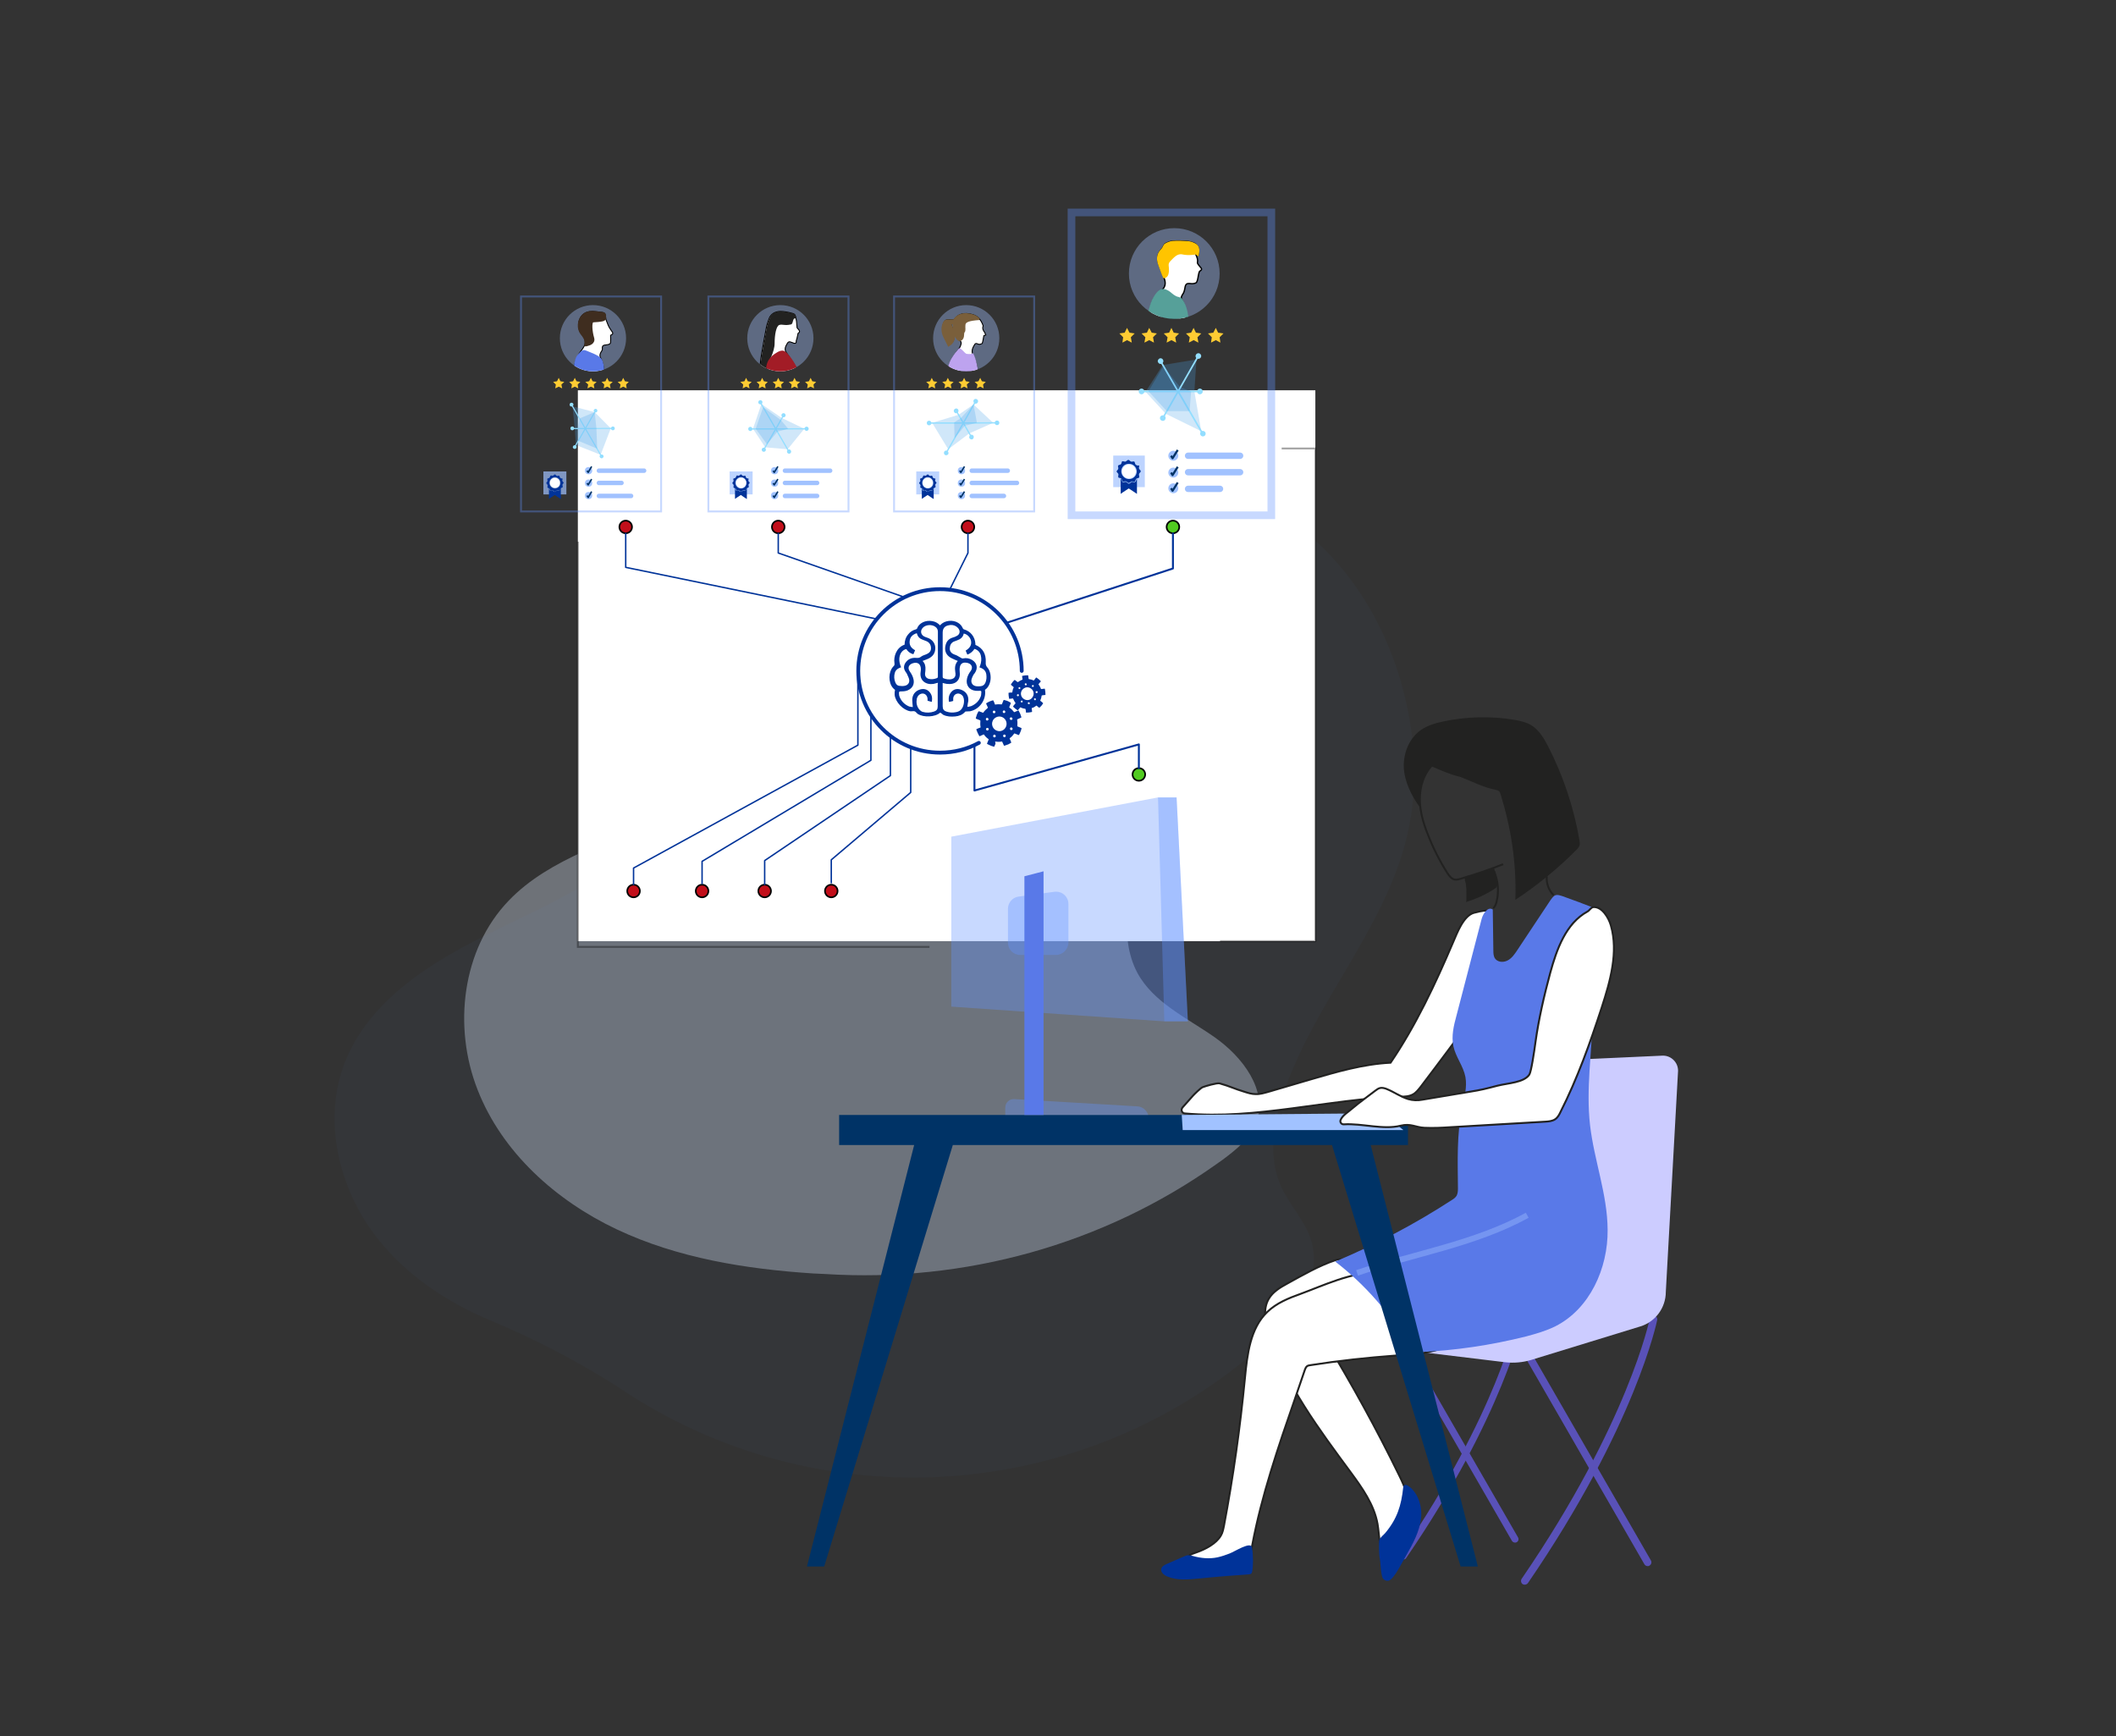 <?xml version="1.0" encoding="UTF-8"?>
<!-- Generator: Adobe Illustrator 25.4.1, SVG Export Plug-In . SVG Version: 6.00 Build 0)  -->
<svg xmlns="http://www.w3.org/2000/svg" xmlns:xlink="http://www.w3.org/1999/xlink" version="1.1" id="Capa_8" x="0px" y="0px" viewBox="0 0 1105.5 907.1" xml:space="preserve">
<rect x="0" y="0" width="1105.5" height="907.1" fill="#333333" stroke="none"/>
<path fill="#E1EBFD" fill-opacity="0.34" d="M424.7,665.3c-35.1-2.3-70.6-8-102.4-23s-60-40.2-72.8-73  c-12.9-32.8-8.2-73.3,16.2-98.7c21.8-22.8,54.5-30.5,82.3-45.5c31.8-17.1,57.2-44.1,78.2-73.5c15-21,28.2-43.7,47.2-61.3  c17.6-16.3,39.4-27.4,62.3-34.5c16.7-5.1,34.5-8.2,51.8-6c17.4,2.1,34.5,9.9,45.7,23.3c15.6,18.8,17.5,45.9,11.5,69.5  c-6,23.6-18.9,44.8-30.7,66.2s-23,43.9-25,68.2c-0.9,10.7,0.2,21.8,5.2,31.2c8.4,15.6,25.9,23.5,40.4,33.7  c14.5,10.2,27.9,27.6,21.8,44.3c-3,8.4-10.4,14.3-17.5,19.6c-1,0.7-2.1,1.5-3.1,2.2c-59.5,42.3-131.9,62.2-204.7,57.6L424.7,665.3z"></path>
<path opacity="3.000000e-02" fill="#46A3FD" d="M322.4,724.3c-21-13.3-43.1-24.8-66.1-34.4  c-22.5-9.4-43.1-23.1-58.3-41.9c-21.1-26.1-30.1-63.3-17.3-94.3c7.1-17.3,20.3-31.4,35.3-42.6c31.1-23.2,69.6-34.5,101.4-56.7  c55.4-38.7,84.4-105.9,137-148.3c32.7-26.4,73.2-41.8,114.6-49c27.3-4.8,56.1-5.9,82.2,3.6c38.9,14.2,66.4,50.8,79.1,90.2  c8.9,27.7,11.5,57.7,4.8,86c-11.6,48.7-49.1,87.6-64.8,135.2c-5.1,15.3-7.7,32.5-1.2,47.3c4.5,10.2,13.1,18.6,16.1,29.3  c5.7,20-9.4,39.7-24.9,53.5c-94.2,83.9-233.4,93.1-337.8,22.2L322.4,724.3z"></path>
<rect x="301.9" y="203.9" fill="#FFFFFF" width="385.3" height="287.8"></rect>
<circle opacity="0.39" fill="#A1C2FF" cx="504.8" cy="176.7" r="17.3"></circle>
<g>
	<g>
		<path fill="#5951B8" d="M796.6,827.9c-0.4,0-0.8-0.1-1.1-0.3c-0.9-0.6-1.1-1.9-0.5-2.8c55.8-81.5,66.8-135.4,66.9-135.9    c0.2-1.1,1.3-1.8,2.3-1.6c1.1,0.2,1.8,1.3,1.6,2.3c-0.1,0.5-11.2,55.2-67.5,137.4C797.9,827.6,797.2,827.9,796.6,827.9z"></path>
	</g>
	<g>
		<path fill="#5951B8" d="M733.3,814.7c-0.4,0-0.7-0.1-1-0.3c-0.8-0.6-1-1.7-0.5-2.5c50.6-73.9,60.5-122.7,60.6-123.2    c0.2-1,1.1-1.6,2.1-1.4c1,0.2,1.6,1.1,1.4,2.1c-0.1,0.5-10.2,50-61.2,124.5C734.5,814.4,733.9,814.7,733.3,814.7z"></path>
	</g>
	<g>
		<path fill="#5951B8" d="M791.5,805.9c-0.6,0-1.2-0.3-1.6-0.9l-55.2-95.8c-0.5-0.9-0.2-2,0.7-2.5c0.9-0.5,2-0.2,2.5,0.7l55.2,95.8    c0.5,0.9,0.2,2-0.7,2.5C792.1,805.9,791.8,805.9,791.5,805.9z"></path>
	</g>
	<g>
		<path fill="#5951B8" d="M860.8,818.2c-0.7,0-1.4-0.4-1.7-1l-60.9-105.7c-0.6-1-0.2-2.2,0.7-2.7c1-0.6,2.2-0.2,2.7,0.7l60.9,105.7    c0.6,1,0.2,2.2-0.7,2.7C861.5,818.2,861.2,818.2,860.8,818.2z"></path>
	</g>
</g>
<path fill="#CCCCFF" d="M777.8,668.8l-77.4,32.5l86.1,10.4c4.5,0.5,9,0.1,13.4-1.2l57-17.5c8-2.4,13.4-9.8,13.4-18.1l6.4-115.5  c0-4.4-3.6-7.9-7.9-7.9l-87.5,4L777.8,668.8z"></path>
<path fill="#FFFFFF" stroke="#222221" stroke-miterlimit="10" d="M672.5,670.6c-3.7,2-7.5,4.3-9.6,7.9c-3.3,5.5-1.8,12.5,0.2,18.6  c8.8,26.6,25.9,49.5,42.5,72c6.1,8.3,12.3,17,14.1,27.1c1.1,6.4,0.6,13.6,4.8,18.5c6.8-10.2,13.3-22.3,10.4-34.2  c-0.8-3.3-2.3-6.4-3.8-9.5c-11.8-24.2-24.8-47.8-38.8-70.9c-0.5-0.8-0.9-1.6-0.7-2.5c0.2-0.8,1.1-1.3,1.8-1.7  c8-4.3,16.4-7.9,25-10.8c3.6-1.2,7.4-2.4,10.4-4.8c3-2.4,5-6.5,3.8-10.1c-1.4-4.4-6.6-6.3-11.1-7.6c-4.8-1.3-9.5-2.5-14.4-3.6  c-3.3-0.7-5.9-1.7-9.2-0.7C689.3,661.1,680.5,666.2,672.5,670.6z"></path>
<path fill="#FFFFFF" stroke="#222221" stroke-miterlimit="10" d="M679.4,676c-6.2,2.2-12.5,4.8-17.2,9.3  c-9.1,8.6-10.6,22.4-11.8,34.8c-2.5,25.7-6.1,51.3-10.9,76.8c-0.4,1.9-0.7,3.8-1.7,5.4c-2.4,4.1-7.9,7-12.4,8.6  c-2.6,1-5.2,1.4-4.7,4.1c0.5,2.7,3.9,3.6,6.7,3.8c5.7,0.3,11.4,0.1,17.1-0.8c2-0.3,4.2-0.7,5.8-2c2.6-2,3.3-5.5,3.9-8.6  c4.9-26.1,13.6-51.4,22.3-76.5c1.7-5.1,3.5-10.1,5.2-15.2c0.2-0.6,0.5-1.3,1-1.8c0.5-0.5,1.3-0.6,2-0.7c14.7-2.3,29.6-3.9,44.4-5  c10.9-0.7,22.5-1.3,31.4-7.6c2.4-1.6,4.6-3.8,5.3-6.6c1.5-5.7-3.7-10.9-8.6-14.1c-10.8-7.1-25.4-14.6-38.6-15  C705.9,664.7,691.1,671.7,679.4,676z"></path>
<path fill="#FFFFFF" stroke="#222221" stroke-miterlimit="10" d="M759.2,492.2c-9.3,21.8-19.4,43.4-32.7,63  c-14.3,0.7-28.3,4.8-42,8.8c-7.3,2.1-14.5,4.3-21.8,6.4c-2.2,0.6-4.4,1.3-6.7,1.2c-2,0-3.9-0.6-5.8-1.2c-5.4-1.6-7.6-2.9-13-4.4  c-1.3-0.4-7.7,1.5-8.9,2c-0.9,0.3-4.4,3.7-5,4.4l-5.5,6.2c-1,1.2-0.3,3,1.2,3.1c37.4,3.4,74.8-7.6,112.5-8.7  c2.3-0.1,4.7-0.1,6.8-1.3c1.6-0.9,2.8-2.5,4-4c4.9-6.5,9.8-12.9,14.6-19.4c2.9-3.9,5.9-7.8,8.3-11.9c5.9-9.9,10.8-44.7,12.1-56  c0.5-4.5,2.1-5.9-7.3-3.5C764.5,478.5,761.2,487.6,759.2,492.2z"></path>
<path fill="none" stroke="#222221" stroke-miterlimit="10" d="M748.2,399.8c-4.4,4.6-6.4,11.2-6.4,17.6s1.8,12.7,4.2,18.6  c2.7,7,6.1,13.7,10.1,20c1,1.5,2.2,3.2,3.9,3.5c1,0.2,2.1-0.1,3.1-0.4c7.5-2.2,14.9-4.7,22.2-7.6"></path>
<path fill="none" stroke="#222221" stroke-miterlimit="10" d="M780.6,455.2c2.1,5,2.6,10.6,1.3,15.8c-0.3,1.3-0.8,2.7-1.8,3.5"></path>
<path fill="#222221" d="M763,405.9c6,2.3,12,5.5,18.3,6.7c0.6,0.1,1.3,0.3,1.8,0.7c0.5,0.4,0.7,1.1,0.9,1.7  c5.6,18.2,8.3,36,7.7,55.1c11.5-7.6,22.3-16.4,32-26.2c0.6-0.6,1.2-1.3,1.5-2.1c0.3-0.9,0.1-1.8,0-2.7c-2.9-17.1-8.5-33.8-16.4-49.2  c-2.2-4.3-4.8-8.6-8.9-11.1c-2.6-1.5-5.6-2.2-8.6-2.7c-12.4-2.1-25.3-1.8-37.6,0.9c-3.9,0.8-7.8,2-11.1,4.2  c-6.2,4.2-9.4,11.9-9.2,19.4c0.2,7.5,4.1,15.4,8.6,21.4c-0.4-5-0.1-10.9,1.9-15.5c1-2.3,2.7-4.1,3.7-6.3  C747.5,400.2,757.3,404.7,763,405.9z"></path>
<path fill="#222221" d="M765.8,471.3c5.2-1.6,10.2-3.8,14.8-6.8c0.7-0.4,1.4-0.9,1.6-1.7c0.2-0.6,0.6-0.8,0.4-1.5  c-0.7-2.6-1.4-5.2-2-7.8c-3.6,1.6-7.9,2.5-11.6,3.6c-1.1,0.3-3.5,0.4-3.7,1.8c-0.1,0.8,0.3,2,0.5,2.8c0.1,1,0.2,1.9,0.3,2.9  C766,465.4,766.4,471.1,765.8,471.3z"></path>
<path fill="none" stroke="#222221" stroke-miterlimit="10" d="M808.1,457.8c-0.3,3.6,1,7.3,3.6,9.9"></path>
<path fill="#5979E8" d="M831.9,474c-3.7,4.3-10.5,6-12.4,11.4c-0.8,2.2-0.5,4.6-0.2,6.9c1.2,8.2,3.5,16.3,8,23.3  c1.4,2.1,2.9,4.2,3.8,6.5c1.1,3,1.1,6.2,1,9.4c-0.5,18.8-3.5,37.6-1.4,56.2c2.1,18.4,9.1,36.2,9.2,54.8c0.2,20.1-9.3,41.3-27.3,50.4  c-4.8,2.4-10.1,3.9-15.3,5.3c-18.4,4.6-37.2,7.4-56.2,8.2c-1,0-2,0.1-2.8-0.4c-0.9-0.5-1.5-1.5-2-2.4c-9.7-17.2-23-32.4-38.7-44.5  c21.2-8.9,41.6-19.6,60.8-32.1c1-0.6,2-1.3,2.6-2.3c0.6-1.1,0.7-2.5,0.7-3.8c-0.1-14.1-0.7-28.3,2.2-42.1c1.1-5.4,2.7-10.8,1.7-16.2  c-1.1-5.7-5.1-10.4-6.3-16.1c-1.1-5.2,0.2-10.7,1.6-15.8c4.4-16.9,8.8-33.8,13.2-50.7c0.8-2.9,3.4-6.6,5.8-4.8  c0.1,7.2,0.2,14.4,0.3,21.6c0,1.3,0.1,2.6,0.7,3.7c1.3,2.2,4.4,2.5,6.7,1.3c2.2-1.1,3.7-3.3,5.1-5.4c5.4-8.1,10.8-16.3,16.2-24.4  c3.3-5,3.5-5.3,9.1-3.2C822.6,470.4,827.2,472.2,831.9,474z"></path>
<path fill="#003399" d="M742.4,793.4c-0.8,6.8-4.2,13-7.6,19c-1.2,2.1-2.3,4.1-3.5,6.2c-1.3,2.3-2.7,4.7-4.6,6.5  c-1.5,1.5-4.1,0.7-4.6-1.4c-1-3.9-0.6-6.5-1.4-10.4c-0.2-1.1-0.4-7.7-0.1-8.8c0.3-1.1,2.5-2.8,3.2-3.7c6.1-7.3,8.3-14.2,9.3-23.7  c0.3-3.1,4.3-0.4,6.8,3.7C742.1,784.6,742.9,789.1,742.4,793.4z"></path>
<path fill="#003399" d="M654.2,821c-0.1,0.4-0.2,0.9-0.5,1.1c-0.3,0.3-0.9,0.4-1.3,0.4c-8.7,0.6-17.4,1.3-26.1,2.2  c-5.5,0.5-11.4,1.1-16.5-1.1c-1.7-0.7-3.5-2.2-3.1-4c0.3-1.3,1.7-2,3-2.6c3-1.3,6-2.6,9-3.9c0.7-0.3,1.4-0.6,2.2-0.6  c0.8,0,1.5,0.2,2.3,0.4c4.2,1.2,8.7,1.6,12.9,0.7c2.2-0.5,4.3-1.2,6.3-2c2.7-1,11.2-6.6,11.7-3.1C654.8,812.4,654.8,818,654.2,821z"></path>
<path opacity="0.39" fill="none" stroke="#A1C2FF" stroke-width="3" stroke-miterlimit="10" d="  M709,665c29.7-10.1,61.4-15,88.9-30.1"></path>
<polygon fill="#003366" points="763.1,818.4 772.1,818.4 716.1,598.2 735.6,598.2 735.6,582.5 438.4,582.5 438.4,598.2 477.6,598.2   421.6,818.4 430.6,818.4 497.8,598.2 695.9,598.2 "></polygon>
<polygon opacity="0.35" fill="#6193FF" points="614.7,416.6 605,416.6 497,437.1 497,525.9   608.3,533.6 620.6,533.6 "></polygon>
<path opacity="0.35" fill="#6193FF" d="M594.2,578l-64.4-3.8c-2.5-0.1-4.6,1.9-4.6,4.4v3.9h74.7l0,0  C599.1,580,596.8,578.1,594.2,578z"></path>
<path opacity="0.35" fill="#6193FF" d="M551.7,498.9H533c-3.6,0-6.4-2.9-6.4-6.4v-17.7  c0-3.2,2.4-6,5.6-6.4l18.7-2.5c3.9-0.5,7.3,2.5,7.3,6.4v20.2C558.1,496,555.2,498.9,551.7,498.9z"></path>
<polygon opacity="0.35" fill="#6193FF" points="620.6,533.6 608.3,533.6 605,416.6 614.7,416.6 "></polygon>
<polygon fill="#5979E8" points="535.2,582.5 545.2,582.5 545.2,455.2 535.2,457.8 "></polygon>
<polygon fill="#A1C2FF" points="733.2,590.4 617.9,590.4 617.4,582.5 722.4,581.6 "></polygon>
<path fill="#FFFFFF" stroke="#222221" stroke-miterlimit="10" d="M809.9,508.3c3.4-12.4,8.2-25.9,19.5-32.1c1.1-0.6,1.8-2.2,3.1-2.3  c4.4-0.3,7.9,5.4,9.1,9.6c4,14-0.3,29-4.8,42.9c-6.1,18.6-12.7,37.1-21.5,54.5c-0.7,1.5-1.5,3-2.9,3.9c-1.4,0.9-3.2,1.1-4.9,1.2  c-16.6,1-33.3,1.9-49.9,2.9c-4.4,0.3-8.9,0.5-13.4,0.3c-4.6-0.2-7.2-2.4-12.4-1.1c-9.2,2.3-20.2-1.3-29.7-0.7  c-1.3,0.1-2.2-1.2-1.7-2.3c1-2.5,4.1-4.2,6.2-6.1c4-3.4,7.7-5.9,11.8-9.1c0.8-0.6,1.7-1.3,2.7-1.5c1.1-0.2,2.3,0.1,3.3,0.5  c4.2,1.7,7.1,4,11.3,5.3c2.4,0.7,5,0.8,7.5,0.3l24.5-4.1c6.3-1,8.5-1.6,14.7-3.2c5.6-1.4,13.8-1.6,16.6-5.8c1-1.6,2.5-11.7,3.2-16.9  C803.9,532.3,806.7,520.2,809.9,508.3z"></path>
<polyline opacity="0.35" fill="none" stroke="#000000" stroke-miterlimit="10" points="301.9,283   301.9,494.7 485.6,494.7 "></polyline>
<polyline opacity="0.35" fill="none" stroke="#000000" stroke-miterlimit="10" points="669.6,234.3   687.2,234.3 687.2,491.7 637.4,491.7 "></polyline>
<circle fill="#C20E1A" stroke="#000000" stroke-width="0.854" stroke-linecap="round" stroke-linejoin="round" stroke-miterlimit="10" cx="331" cy="465.5" r="3.3"></circle>
<circle fill="#C20E1A" stroke="#000000" stroke-width="0.854" stroke-linecap="round" stroke-linejoin="round" stroke-miterlimit="10" cx="366.8" cy="465.5" r="3.3"></circle>
<circle fill="#C20E1A" stroke="#000000" stroke-width="0.854" stroke-linecap="round" stroke-linejoin="round" stroke-miterlimit="10" cx="399.5" cy="465.5" r="3.3"></circle>
<circle fill="#C20E1A" stroke="#000000" stroke-width="0.854" stroke-linecap="round" stroke-linejoin="round" stroke-miterlimit="10" cx="434.3" cy="465.5" r="3.3"></circle>
<circle fill="#C20E1A" stroke="#000000" stroke-width="0.854" stroke-linecap="round" stroke-linejoin="round" stroke-miterlimit="10" cx="505.7" cy="275.3" r="3.3"></circle>
<circle fill="#C20E1A" stroke="#000000" stroke-width="0.854" stroke-linecap="round" stroke-linejoin="round" stroke-miterlimit="10" cx="406.6" cy="275.3" r="3.3"></circle>
<circle fill="#C20E1A" stroke="#000000" stroke-width="0.854" stroke-linecap="round" stroke-linejoin="round" stroke-miterlimit="10" cx="326.9" cy="275.3" r="3.3"></circle>
<circle fill="#51CB20" stroke="#000000" stroke-width="0.854" stroke-linecap="round" stroke-linejoin="round" stroke-miterlimit="10" cx="595" cy="404.6" r="3.3"></circle>
<circle fill="#51CB20" stroke="#000000" stroke-width="0.854" stroke-linecap="round" stroke-linejoin="round" stroke-miterlimit="10" cx="612.8" cy="275.3" r="3.3"></circle>
<rect x="467.1" y="154.9" opacity="0.35" fill="none" stroke="#6193FF" stroke-miterlimit="10" width="73.2" height="112.3"></rect>
<polygon fill="#FFCC33" points="486.8,197.4 487.7,199.2 489.7,199.5 488.3,200.9 488.6,202.9 486.8,202 485,202.9 485.4,200.9   483.9,199.5 485.9,199.2 "></polygon>
<polygon fill="#FFCC33" points="495.2,197.4 496.1,199.2 498.2,199.5 496.7,200.9 497.1,202.9 495.2,202 493.4,202.9 493.8,200.9   492.3,199.5 494.3,199.2 "></polygon>
<polygon fill="#FFCC33" points="503.7,197.4 504.6,199.2 506.6,199.5 505.1,200.9 505.5,202.9 503.7,202 501.9,202.9 502.2,200.9   500.8,199.5 502.8,199.2 "></polygon>
<polygon fill="#FFCC33" points="512.1,197.4 513,199.2 515,199.5 513.6,200.9 513.9,202.9 512.1,202 510.3,202.9 510.7,200.9   509.2,199.5 511.2,199.2 "></polygon>
<g>
	<defs>
		<circle id="SVGID_1_" cx="504.8" cy="176.7" r="17.3"></circle>
	</defs>
	<clipPath id="SVGID_00000160905991046234367420000008726782534641099935_">
		<use xlink:href="#SVGID_1_" overflow="visible"></use>
	</clipPath>
	<g clip-path="url(#SVGID_00000160905991046234367420000008726782534641099935_)">
		<path fill="#FFFFFF" stroke="#000000" stroke-width="0.5" stroke-miterlimit="10" d="M515,175c-0.5,0.2-0.8,0.4-1,0.4    c-0.3,1.4-0.4,2.7-0.8,3.9c-0.1,0.3-0.9,0.5-1.4,0.6c-0.9,0.1-1.9-1.1-2.6,0.1c-0.9,1.5-1.8,3.1-1,5c0.6,1.4,1.2,2.9,1.6,4.4    c0.4,1.4,0.7,2.9,1.1,4.4c-5.1,0-10.2,0-15.3,0c0-2.4,0.6-4.5,1.8-6.5c0.9-1.6,2.1-3,3.2-4.5c0.5-0.7,1-1.5,1.3-2.4    c0.5-1.1,0.3-2.1-0.8-3c-1.8-1.4-2.3-3.5-2.6-5.7c-0.1-0.9-0.1-1.9-0.2-2.9c-0.5-0.1-1-0.3-1.8-0.4c0.3,0.9,0.6,1.6,0.8,2.3    c0.4,1.6,1.1,3.3,1.2,4.9c0.1,2.1-1.2,3.6-2.8,4.6c-0.8-1.6-1.6-3.1-2.3-4.6c-1.1-2.4-1.3-4.8-0.2-7.2c0.5-1.1,1.3-1.4,2.4-1.3    c0.9,0.1,1.8-0.1,2.9-0.1c1.7-2.6,4.9-4.2,10.1-2.5c2.6,0.9,4,2.9,4.9,5.3c0.1,0.2,0.2,0.5,0.1,0.6c-0.5,1.4,0.2,2.4,1,3.5    C514.7,174.4,514.8,174.6,515,175z"></path>
		<path fill="#7A5F3B" stroke="#7A5F3B" stroke-miterlimit="10" d="M511.6,166.7c-5.6,0.4-7.5,1.2-7.7,2.9s0.3,3.1-0.4,3.8    c-0.7,0.7,0.5,4.1-2.5,4.3c-1.8-1.4-2.3-3.5-2.6-5.7c-0.1-0.9-0.1-1.9-0.2-2.9c-0.5-0.1-1-0.3-1.8-0.4c0.3,0.9,0.6,1.6,0.8,2.3    c0.4,1.6,1.1,3.3,1.2,4.9c0.1,2.1-1.2,3.6-2.8,4.6c-0.8-1.6-1.6-3.1-2.3-4.6c-1.1-2.4-1.3-4.8-0.2-7.2c0.5-1.1,1.3-1.4,2.4-1.3    c0.9,0.1,1.8-0.1,2.9-0.1c1.7-2.6,4.9-4.2,10.1-2.5c1.2,0.4,2.1,1,2.8,1.8C511.5,166.6,511.6,166.7,511.6,166.7"></path>
		<path fill="#BDA3EF" d="M508.3,184.3c2,3.8,2,6.9,3,10c-5.1,0.1-10.9,0.3-16,0c-0.4-2.3,0.7-5.4,2-7.4c0.9-1.5,2.1-3.1,3.6-4.8    c0.8-0.9,2.9,2.2,3.9,2.7C505.1,185,508.5,185.2,508.3,184.3z"></path>
	</g>
</g>
<rect x="478.7" y="246.3" opacity="0.7" fill="#A1C2FF" width="12" height="12"></rect>
<g>
	<path fill="#003399" d="M488.7,250.2c0,0.2,0,0.3-0.1,0.5c-0.1,0.4,0,0.7,0.3,1c0.1,0.1,0.2,0.2,0.3,0.3c0.1,0.1,0.1,0.3,0,0.4   c-0.1,0.1-0.2,0.3-0.3,0.4c-0.3,0.3-0.3,0.6-0.2,0.9c0,0.2,0.1,0.4,0.1,0.6c0,0.1,0,0.2-0.1,0.3c-0.1,0.1-0.3,0.1-0.4,0.2   c-0.1,0-0.1,0-0.2,0.1c-0.3,0.1-0.5,0.3-0.6,0.6c0,0.2-0.1,0.3-0.2,0.5c-0.1,0.2-0.2,0.3-0.5,0.3c-0.2,0-0.4-0.1-0.7-0.1   c-0.2,0-0.4,0-0.6,0.2c-0.2,0.1-0.3,0.3-0.5,0.4c-0.2,0.2-0.4,0.2-0.6,0c-0.1-0.1-0.2-0.2-0.3-0.3c-0.3-0.2-0.5-0.3-0.9-0.2   c-0.2,0-0.3,0.1-0.5,0.1c-0.2,0-0.3,0-0.4-0.2c-0.1-0.1-0.1-0.3-0.1-0.4c-0.1-0.4-0.4-0.6-0.8-0.8c-0.1,0-0.2-0.1-0.3-0.1   c-0.3-0.1-0.3-0.2-0.3-0.5c0-0.2,0.1-0.4,0.1-0.6c0-0.3,0-0.5-0.2-0.7c-0.1-0.2-0.3-0.3-0.4-0.5c-0.1-0.2-0.1-0.3,0-0.5   c0.1-0.1,0.2-0.3,0.3-0.4c0.3-0.3,0.3-0.6,0.2-0.9c0-0.2-0.1-0.4-0.1-0.5c0-0.1,0-0.2,0.2-0.3c0.1-0.1,0.2-0.1,0.3-0.1   c0.1,0,0.2-0.1,0.3-0.1c0.3-0.1,0.5-0.3,0.6-0.6c0.1-0.2,0.1-0.3,0.2-0.5c0.1-0.2,0.2-0.3,0.4-0.3c0.1,0,0.3,0,0.4,0.1   c0.4,0.1,0.7,0,1-0.3c0.1-0.1,0.2-0.2,0.3-0.2c0.2-0.2,0.4-0.2,0.6,0c0.1,0.1,0.3,0.2,0.4,0.4c0.2,0.2,0.5,0.3,0.8,0.2   c0.2,0,0.3-0.1,0.5-0.1c0.2,0,0.4,0,0.4,0.3c0.1,0.2,0.2,0.4,0.2,0.6c0.1,0.2,0.2,0.3,0.5,0.4c0.2,0.1,0.3,0.1,0.5,0.2   c0,0,0.1,0,0.1,0C488.6,249.9,488.7,250,488.7,250.2z M481.8,252.2c0,1.6,1.3,2.9,2.8,3c1.7,0.1,3-1.3,3-2.9c0-1.6-1.3-3-2.9-3   C483.1,249.3,481.8,250.7,481.8,252.2z"></path>
	<path fill="#003399" d="M481.6,260.9c0-1.9,0-3.8,0-5.7c0.1,0,0.2,0.1,0.2,0.2c0.1,0.1,0.1,0.2,0.1,0.3c0.1,0.2,0.1,0.3,0.2,0.5   c0.1,0.3,0.4,0.3,0.6,0.3c0.1,0,0.3,0,0.4-0.1c0.3-0.1,0.6,0,0.8,0.2c0.1,0.1,0.3,0.2,0.4,0.3c0.2,0.1,0.5,0.1,0.7,0   c0.2-0.1,0.3-0.2,0.4-0.4c0.2-0.2,0.4-0.2,0.7-0.2c0.1,0,0.3,0.1,0.4,0.1c0.4,0.1,0.6-0.1,0.8-0.5c0.1-0.2,0.1-0.3,0.2-0.5   c0-0.1,0.1-0.2,0.2-0.3c0,0,0.1,0,0.1-0.1c0,1.9,0,3.8,0,5.7c-0.1,0-0.1-0.1-0.2-0.1c-1-0.6-1.9-1.3-2.8-1.9   c-0.1-0.1-0.1-0.1-0.3,0c-1,0.6-1.9,1.3-2.9,1.9C481.7,260.9,481.6,260.9,481.6,260.9z"></path>
	<path fill="#FFFFFF" d="M484.7,254.9c-1.4,0-2.6-1.1-2.6-2.6c0-1.5,1.1-2.7,2.6-2.7c1.5,0,2.7,1.2,2.6,2.7   C487.3,253.8,486.1,254.9,484.7,254.9z"></path>
</g>
<g>
	
		<line fill="none" stroke="#A1C2FF" stroke-width="2.342" stroke-linecap="round" stroke-miterlimit="10" x1="507.7" y1="245.9" x2="526.5" y2="245.9"></line>
	
		<line fill="none" stroke="#A1C2FF" stroke-width="2.342" stroke-linecap="round" stroke-miterlimit="10" x1="507.7" y1="252.3" x2="531.3" y2="252.3"></line>
	
		<line fill="none" stroke="#A1C2FF" stroke-width="2.342" stroke-linecap="round" stroke-miterlimit="10" x1="507.7" y1="259.1" x2="524.5" y2="259.1"></line>
	<g>
		<g>
			<circle fill="#A1C2FF" cx="502.3" cy="245.9" r="1.9"></circle>
		</g>
		<polyline fill="none" stroke="#003366" stroke-width="0.781" stroke-linejoin="round" stroke-miterlimit="10" points="    501.4,245.9 502,246.8 503.9,243.7   "></polyline>
	</g>
	<g>
		<g>
			<circle fill="#A1C2FF" cx="502.3" cy="252.4" r="1.9"></circle>
		</g>
		<polyline fill="none" stroke="#003366" stroke-width="0.781" stroke-linejoin="round" stroke-miterlimit="10" points="    501.4,252.4 502,253.3 503.9,250.3   "></polyline>
	</g>
	<g>
		<g>
			<circle fill="#A1C2FF" cx="502.3" cy="258.9" r="1.9"></circle>
		</g>
		<polyline fill="none" stroke="#003366" stroke-width="0.781" stroke-linejoin="round" stroke-miterlimit="10" points="    501.4,258.9 502,259.8 503.9,256.8   "></polyline>
	</g>
</g>
<circle opacity="0.39" fill="#A1C2FF" cx="613.5" cy="142.9" r="23.7"></circle>
<polygon fill="#FFCC33" points="588.8,171.3 590.1,173.8 592.8,174.2 590.8,176.2 591.3,179 588.8,177.7 586.4,179 586.8,176.2   584.8,174.2 587.6,173.8 "></polygon>
<polygon fill="#FFCC33" points="600.4,171.3 601.7,173.8 604.4,174.2 602.4,176.2 602.9,179 600.4,177.7 597.9,179 598.4,176.2   596.4,174.2 599.2,173.8 "></polygon>
<polygon fill="#FFCC33" points="612,171.3 613.2,173.8 616,174.2 614,176.2 614.5,179 612,177.7 609.5,179 610,176.2 608,174.2   610.8,173.8 "></polygon>
<polygon fill="#FFCC33" points="623.6,171.3 624.8,173.8 627.6,174.2 625.6,176.2 626.1,179 623.6,177.7 621.1,179 621.6,176.2   619.6,174.2 622.3,173.8 "></polygon>
<g>
	<polygon fill="#FFCC33" points="635.2,171.3 636.4,173.8 639.2,174.2 637.2,176.2 637.6,179 635.2,177.7 632.7,179 633.1,176.2    631.1,174.2 633.9,173.8  "></polygon>
</g>
<g>
	<defs>
		<circle id="SVGID_00000113344325316633300010000007341676140232826018_" cx="613.5" cy="142.9" r="23.7"></circle>
	</defs>
	<clipPath id="SVGID_00000083075513546696232980000017101378265983434396_">
		<use xlink:href="#SVGID_00000113344325316633300010000007341676140232826018_" overflow="visible"></use>
	</clipPath>
	<g clip-path="url(#SVGID_00000083075513546696232980000017101378265983434396_)">
		<path fill="#FFFFFF" stroke="#000000" stroke-width="0.686" stroke-miterlimit="10" d="M625.9,133.4c-0.4-0.3-0.7-0.5-1.1-0.8    c0,0.2-0.1,0.4,0,0.5c0.6,1.3,1.1,2.5,0.8,4c-0.1,0.6,0.8,1.6,1.4,2.3c0.7,0.8,1.3,1.4-0.1,2.2c-0.3,0.2-0.5,0.8-0.6,1.3    c-0.4,1.5-0.4,3.2-1.1,4.5c-0.3,0.6-1.8,0.9-2.8,0.8c-2.5-0.3-3,0-3.4,2.6c-0.2,1.1-0.5,2.2-1.2,3.1c-0.8,1.2-0.8,2.1-0.1,3.2    c1.5,2.5,2,6.8,2.2,9.7c-6.4,0-13-1.5-19.5-1.5c0.6-5.1,1.5-9.9,5.9-13.1c2.5-1.9,3-4,1.9-6.9c-1-2.5-2-5.1-2.9-7.6    c-1-2.9-0.5-5.5,1.8-7.8c0.7-0.7,0.9-2,1.6-2.5c1.2-0.7,2.6-1.3,4-1.4c2.5-0.2,5-0.1,7.5,0.1c1.3,0.1,2.6,0.5,3.8,1    C626.2,128.4,626.7,130.2,625.9,133.4z"></path>
		<g>
			<path fill="#FFC400" stroke="#FFC400" stroke-width="0.686" stroke-miterlimit="10" d="M624.8,132.6c0.4,0.3,0.7,0.5,1.1,0.8     c0.8-3.3,0.3-5.1-1.9-6.1c-1.2-0.6-2.5-1-3.8-1c-2.5-0.2-5-0.3-7.5-0.1c-1.4,0.1-2.8,0.7-4,1.4c-0.7,0.5-0.9,1.8-1.6,2.5     c-2.3,2.2-2.8,4.8-1.8,7.8c0.8,2.3,2.1,5.7,2.1,5.7l0.6,1.4c0,0,2,0.2,2.3-2.8c0.4-3-0.9-4.2,0.9-6c1.8-1.8,3.7-4.3,6.7-3.6     S624.8,132.6,624.8,132.6z"></path>
		</g>
		<path fill="#56A099" d="M603.8,153.5c0.9-1.2,2-2.3,3.4-2.5c1.5-0.2,3,0.6,4.3,1.6c1.2,1,2.4,2.1,4,2.5c0.5,0.1,0.9,0.2,1.4,0.4    c0.4,0.2,0.7,0.7,1,1.1c2.2,3.3,2.9,7.4,3.1,11.4c-4.9-0.5-9.9-0.9-14.9-1.2c-1.3-0.1-5.5,0.4-6.2-0.9c-0.7-1.3,0.4-4.6,0.8-5.9    C601.3,157.6,602.4,155.4,603.8,153.5z"></path>
	</g>
</g>
<rect x="581.6" y="238" opacity="0.7" fill="#A1C2FF" width="16.5" height="16.5"></rect>
<g>
	<path fill="#003399" d="M595.2,243.4c0,0.2-0.1,0.4-0.1,0.6c-0.2,0.6,0,1,0.4,1.4c0.1,0.1,0.3,0.3,0.4,0.5c0.1,0.2,0.1,0.4,0,0.6   c-0.1,0.2-0.3,0.4-0.5,0.6c-0.4,0.4-0.4,0.8-0.3,1.3c0.1,0.3,0.1,0.5,0.1,0.8c0,0.2-0.1,0.3-0.2,0.4c-0.2,0.1-0.4,0.2-0.6,0.2   c-0.1,0-0.2,0.1-0.3,0.1c-0.4,0.1-0.7,0.4-0.8,0.8c-0.1,0.2-0.1,0.4-0.2,0.6c-0.1,0.3-0.3,0.4-0.6,0.4c-0.3,0-0.6-0.1-0.9-0.2   c-0.3,0-0.5,0-0.8,0.2c-0.2,0.2-0.4,0.4-0.7,0.5c-0.3,0.2-0.5,0.2-0.8,0c-0.2-0.1-0.3-0.3-0.5-0.4c-0.3-0.3-0.7-0.4-1.2-0.3   c-0.2,0.1-0.4,0.1-0.7,0.1c-0.3,0-0.5,0-0.6-0.3c-0.1-0.2-0.1-0.4-0.2-0.6c-0.1-0.6-0.5-0.9-1.1-1c-0.1,0-0.3-0.1-0.4-0.1   c-0.4-0.1-0.4-0.3-0.4-0.7c0-0.3,0.1-0.5,0.1-0.8c0.1-0.4-0.1-0.7-0.3-0.9c-0.2-0.2-0.4-0.4-0.5-0.6c-0.2-0.2-0.2-0.4,0-0.6   c0.1-0.2,0.3-0.4,0.4-0.5c0.4-0.4,0.4-0.8,0.3-1.3c-0.1-0.2-0.1-0.5-0.1-0.7c0-0.2,0.1-0.3,0.2-0.4c0.1-0.1,0.3-0.1,0.4-0.2   c0.1,0,0.2-0.1,0.4-0.1c0.4-0.1,0.7-0.4,0.8-0.8c0.1-0.2,0.1-0.4,0.2-0.7c0.1-0.3,0.3-0.4,0.6-0.3c0.2,0,0.4,0.1,0.6,0.1   c0.6,0.2,1,0,1.4-0.4c0.1-0.1,0.2-0.2,0.4-0.3c0.3-0.2,0.5-0.2,0.8,0c0.2,0.2,0.4,0.3,0.6,0.5c0.3,0.3,0.6,0.3,1,0.3   c0.2-0.1,0.5-0.1,0.7-0.1c0.3,0,0.5,0,0.6,0.4c0.1,0.3,0.2,0.6,0.3,0.9c0.1,0.3,0.3,0.5,0.6,0.6c0.2,0.1,0.4,0.2,0.7,0.2   c0.1,0,0.1,0,0.2,0.1C595.1,243,595.2,243.2,595.2,243.4z M585.8,246.2c0,2.2,1.8,4,3.9,4.1c2.3,0.1,4.1-1.7,4.2-3.9   c0-2.2-1.7-4.1-4-4.1C587.6,242.2,585.8,244,585.8,246.2z"></path>
	<path fill="#003399" d="M585.5,258.1c0-2.6,0-5.2,0-7.9c0.1,0.1,0.2,0.1,0.3,0.2c0.1,0.2,0.1,0.3,0.2,0.5c0.1,0.2,0.1,0.4,0.2,0.6   c0.2,0.3,0.5,0.5,0.9,0.4c0.2,0,0.4-0.1,0.6-0.1c0.4-0.1,0.8,0,1.1,0.3c0.2,0.2,0.4,0.3,0.6,0.5c0.3,0.2,0.6,0.1,0.9-0.1   c0.2-0.1,0.4-0.3,0.6-0.5c0.3-0.3,0.6-0.3,0.9-0.2c0.2,0,0.4,0.1,0.6,0.1c0.5,0.1,0.9-0.1,1.1-0.6c0.1-0.2,0.1-0.5,0.2-0.7   c0.1-0.1,0.1-0.2,0.2-0.4c0,0,0.1-0.1,0.1-0.1c0,2.6,0,5.2,0,7.9c-0.1,0-0.2-0.1-0.2-0.1c-1.3-0.9-2.6-1.7-3.9-2.6   c-0.2-0.1-0.2-0.1-0.4,0c-1.3,0.9-2.6,1.7-3.9,2.6C585.6,258.1,585.6,258.1,585.5,258.1z"></path>
	<path fill="#FFFFFF" d="M589.8,249.9c-2,0-3.6-1.6-3.6-3.5c0-2,1.6-3.7,3.6-3.7c2.1,0,3.7,1.7,3.6,3.7   C593.4,248.3,591.8,249.9,589.8,249.9z"></path>
</g>
<g opacity="0.35">
	<path fill="#6193FF" d="M662.2,113v154.2H561.8V113H662.2 M666.2,109h-4H561.8h-4v4v154.2v4h4h100.4h4v-4V113V109L666.2,109z"></path>
</g>
<g>
	
		<line fill="none" stroke="#A1C2FF" stroke-width="3.318" stroke-linecap="round" stroke-miterlimit="10" x1="620.7" y1="238.1" x2="647.9" y2="238.1"></line>
	
		<line fill="none" stroke="#A1C2FF" stroke-width="3.318" stroke-linecap="round" stroke-miterlimit="10" x1="620.7" y1="246.7" x2="647.9" y2="246.7"></line>
	
		<line fill="none" stroke="#A1C2FF" stroke-width="3.318" stroke-linecap="round" stroke-miterlimit="10" x1="620.7" y1="255.4" x2="637.4" y2="255.4"></line>
	<g>
		<g>
			<circle fill="#A1C2FF" cx="613" cy="238.1" r="2.6"></circle>
		</g>
		<polyline fill="none" stroke="#003366" stroke-width="1.106" stroke-linejoin="round" stroke-miterlimit="10" points="    611.8,238.1 612.6,239.4 615.3,235.1   "></polyline>
	</g>
	<g>
		<g>
			<circle fill="#A1C2FF" cx="613" cy="246.9" r="2.6"></circle>
		</g>
		<polyline fill="none" stroke="#003366" stroke-width="1.106" stroke-linejoin="round" stroke-miterlimit="10" points="    611.8,246.9 612.6,248.2 615.3,243.9   "></polyline>
	</g>
	<g>
		<g>
			<circle fill="#A1C2FF" cx="613" cy="255.1" r="2.6"></circle>
		</g>
		<polyline fill="none" stroke="#003366" stroke-width="1.106" stroke-linejoin="round" stroke-miterlimit="10" points="    611.8,255.1 612.6,256.4 615.3,252.1   "></polyline>
	</g>
</g>
<circle opacity="0.39" fill="#A1C2FF" cx="407.7" cy="176.7" r="17.3"></circle>
<rect x="370.1" y="154.9" opacity="0.35" fill="none" stroke="#6193FF" stroke-miterlimit="10" width="73.2" height="112.3"></rect>
<polygon fill="#FFCC33" points="389.8,197.4 390.7,199.2 392.7,199.5 391.2,200.9 391.6,202.9 389.8,202 388,202.9 388.3,200.9   386.8,199.5 388.9,199.2 "></polygon>
<polygon fill="#FFCC33" points="398.2,197.4 399.1,199.2 401.1,199.5 399.7,200.9 400,202.9 398.2,202 396.4,202.9 396.7,200.9   395.3,199.5 397.3,199.2 "></polygon>
<polygon fill="#FFCC33" points="406.6,197.4 407.5,199.2 409.6,199.5 408.1,200.9 408.4,202.9 406.6,202 404.8,202.9 405.2,200.9   403.7,199.5 405.7,199.2 "></polygon>
<polygon fill="#FFCC33" points="415.1,197.4 416,199.2 418,199.5 416.5,200.9 416.9,202.9 415.1,202 413.3,202.9 413.6,200.9   412.1,199.5 414.2,199.2 "></polygon>
<polygon fill="#FFCC33" points="423.5,197.4 424.4,199.2 426.4,199.5 425,200.9 425.3,202.9 423.5,202 421.7,202.9 422,200.9   420.6,199.5 422.6,199.2 "></polygon>
<g>
	<defs>
		<circle id="SVGID_00000091708513213010879950000007411363746812294334_" cx="407.7" cy="176.7" r="17.3"></circle>
	</defs>
	<clipPath id="SVGID_00000113327655870894991260000000031325546371158429_">
		<use xlink:href="#SVGID_00000091708513213010879950000007411363746812294334_" overflow="visible"></use>
	</clipPath>
	<g clip-path="url(#SVGID_00000113327655870894991260000000031325546371158429_)">
		<path fill="#FFFFFF" stroke="#000000" stroke-width="0.5" stroke-miterlimit="10" d="M417.1,195.3c-5.8,0-11.2,0-16.8,0    c0.3-2,0.6-3.9,0.9-5.8c0,0-0.1,0-0.1,0c-0.2,0.8-0.4,1.5-0.6,2.3c-0.3,0.9-0.8,1.7-1.9,1.5c-1.1-0.2-1.5-1-1.5-2    c0.2-2.1,0.4-4.3,0.8-6.4c0.8-4.6,1.6-9.2,2.5-13.8c0.3-1.5,0.8-2.9,1.3-4.3c0.9-2.8,3.2-4,5.9-4.1c2.1,0,4.2,0.4,6.3,1    c1.7,0.4,1.6,1.2,2,2.9c0.4,1.5,0.3,2.9,0.5,4.4c0,0.4,0.5,0.8,0.8,1.1c0.5,0.7,0.9,1.3-0.1,1.9c-0.2,0.1-0.3,0.6-0.3,0.9    c-0.2,0.7-0.3,1.5-0.5,2.2c-0.1,0.3-0.3,0.7-0.3,1c0.1,1.1-0.3,1.4-1.3,1.2c-0.1,0-0.2,0-0.2-0.1c-1.1-0.3-2.3-1.3-3.1,0.1    c-0.9,1.5-1.8,3.1-0.6,4.9c1.4,2.1,2.8,4.1,4.1,6.2C415.8,192,416.4,193.6,417.1,195.3z"></path>
		<g>
			<path fill="#222221" d="M416.1,166.6c-0.5-1.7-0.4-2.5-2-2.9c-2.1-0.5-4.2-1-6.3-1c-2.7,0-5,1.2-5.9,4.1c-0.5,1.4-1,2.8-1.3,4.3     c-0.9,4.6-1.7,9.2-2.5,13.8c-0.4,2.1-0.6,4.2-0.8,6.4c-0.1,1,0.4,1.8,1.5,2c1.1,0.2,1.6-0.6,1.9-1.5c0.2-0.8,0.4-1.5,0.6-2.3     c0,0,0.1,0,0.1,0c0,0,3.3-5.7,3.3-10.1s0.8-9,2.4-9.6c1.7-0.6,2.7,0.5,6.1-0.3C414.7,169.3,413.8,165.3,416.1,166.6z"></path>
		</g>
		<path fill="#A21C26" d="M401.5,188.2c1-1.7,2.6-3,4.3-4c1.1-0.7,2.5-1.3,3.7-0.9c0.8,0.3,1.4,0.9,2,1.5c2.2,2.5,4,5.3,5.4,8.4    c0.2,0.5,0.4,1,0.6,1.6c0,0.2,0.1,0.4-0.1,0.6c-0.1,0.1-0.2,0.1-0.3,0.1c-1.9,0.4-3.8,0.9-5.7,0.9c-1.5,0-3-0.1-4.5-0.3    c-1.3-0.2-2.5-0.3-3.8-0.5c-0.6-0.1-1.2-0.1-1.8-0.2c-0.8-0.1-0.8,0-0.9-0.7C399.9,192.8,400.5,189.9,401.5,188.2z"></path>
	</g>
</g>
<circle opacity="0.39" fill="#A1C2FF" cx="309.8" cy="176.7" r="17.3"></circle>
<rect x="272.2" y="154.9" opacity="0.35" fill="none" stroke="#6193FF" stroke-miterlimit="10" width="73.2" height="112.3"></rect>
<polygon fill="#FFCC33" points="291.9,197.4 292.8,199.2 294.8,199.5 293.3,200.9 293.7,202.9 291.9,202 290.1,202.9 290.4,200.9   289,199.5 291,199.2 "></polygon>
<polygon fill="#FFCC33" points="300.3,197.4 301.2,199.2 303.2,199.5 301.8,200.9 302.1,202.9 300.3,202 298.5,202.9 298.8,200.9   297.4,199.5 299.4,199.2 "></polygon>
<polygon fill="#FFCC33" points="308.7,197.4 309.6,199.2 311.7,199.5 310.2,200.9 310.5,202.9 308.7,202 306.9,202.9 307.3,200.9   305.8,199.5 307.8,199.2 "></polygon>
<polygon fill="#FFCC33" points="317.2,197.4 318.1,199.2 320.1,199.5 318.6,200.9 319,202.9 317.2,202 315.4,202.9 315.7,200.9   314.3,199.5 316.3,199.2 "></polygon>
<polygon fill="#FFCC33" points="325.6,197.4 326.5,199.2 328.5,199.5 327.1,200.9 327.4,202.9 325.6,202 323.8,202.9 324.2,200.9   322.7,199.5 324.7,199.2 "></polygon>
<g>
	<defs>
		<circle id="SVGID_00000093866177544719579960000012345279793868891818_" cx="309.8" cy="176.7" r="17.3"></circle>
	</defs>
	<clipPath id="SVGID_00000061463564549724077780000013126564401454520711_">
		<use xlink:href="#SVGID_00000093866177544719579960000012345279793868891818_" overflow="visible"></use>
	</clipPath>
	<g clip-path="url(#SVGID_00000061463564549724077780000013126564401454520711_)">
		<path fill="#FFFFFF" stroke="#000000" stroke-width="0.5" stroke-miterlimit="10" d="M319,175.2c0,1.4,0.1,2.6,0,3.8    c0,0.3-0.5,0.8-0.9,0.9c-0.5,0.2-1,0.2-1.6,0.3c-1.2,0.1-2,0.4-1.8,2c0.1,0.6-0.4,1.3-0.8,1.9c-0.5,1-0.7,1.8-0.1,2.9    c1.5,3,1.7,6.4,2.1,9.8c-5.5,0-10.9,0-16.5,0c0.3-4.8,1.1-9.3,4-13.3c0,0,0.1-0.1,0.1-0.1c3-3.9,3.1-5.4,0.1-9.4    c-2-2.6-1.7-6.8,0.5-9.2c1.5-1.6,3.4-2.1,5.5-2.1c1.6,0.1,3.3,0.3,4.9,0.5c1.1,0.1,1.9,0.6,1.5,1.9c-0.1,0.2,0.1,0.5,0.2,0.7    c0.5,1.3,0.9,2.7,1.5,4c0.4,1,1,1.9,1.6,2.8C320.5,174.1,320.4,174.5,319,175.2z"></path>
		<g>
			<path fill="#3F2D1F" stroke="#3F2D1F" stroke-miterlimit="10" d="M316.3,166.1c-0.1-0.2-0.2-0.5-0.2-0.7c0.3-1.3-0.5-1.8-1.5-1.9     c-1.6-0.2-3.3-0.5-4.9-0.5c-2.1-0.1-4,0.4-5.5,2.1c-2.2,2.4-2.5,6.6-0.5,9.2c0,0,1.7,1.9,2,3.3c0.2,1.4,0.2,2.2,0,2.7     c-0.2,0.5,1.7-0.2,1.7-0.2s3.4-0.7,2.5-3.6c-0.9-2.9-1.5-8.5,0-8.6c1.5-0.1,3.8-0.2,5.2-0.6C316.5,166.7,316.3,166.1,316.3,166.1     z"></path>
			<path fill="#3F2D1F" stroke="#3F2D1F" stroke-miterlimit="10" d="M303.5,183.6"></path>
		</g>
		<path fill="#5979E8" d="M315.3,190.4c-0.4-1.8-0.6-2.6-1.9-3.8c-0.7-0.6-2.6-1.6-3.4-1.9c-1.1-0.5-2.3-0.9-3.4-1.4    c-0.6-0.2-1.1-0.5-1.7-0.4c-0.8,0.1-1.4,0.6-1.9,1.2c-0.5,0.5-1,1-1.4,1.5c-0.9,1.2-1.2,2.7-1.5,4.1c-0.4,2-0.8,4.1-1.1,6.2    c0,0.4-0.1,0.8,0.2,1c0.1,0.1,0.3,0.1,0.4,0.2c1.4,0.3,2.8,0.3,4.2,0.4c2,0.1,3.9,0.2,5.9,0.3c1.6,0.1,3.2,0.2,4.7,0.2    c0.6,0,1.5,0,1.7-0.7c0.1-0.5,0.2-1.2,0-1.6C315.5,194,315.7,192.1,315.3,190.4z"></path>
	</g>
</g>
<g>
	<polygon opacity="0.26" fill="#4CA1E8" points="310.7,215.3 299.1,212.3 300.3,223.9 300.9,232.5 313.8,237.6 319.1,223.8  "></polygon>
	<g>
		<g>
			<line fill="none" stroke="#93DEFF" stroke-width="0.559" stroke-miterlimit="10" x1="305.8" y1="223.9" x2="298.6" y2="211.4"></line>
			<g>
				<path fill="#93DEFF" d="M299.5,210.9c-0.3-0.5-0.9-0.6-1.4-0.4c-0.5,0.3-0.6,0.9-0.4,1.4c0.3,0.5,0.9,0.6,1.4,0.4      C299.6,212,299.7,211.4,299.5,210.9z"></path>
			</g>
		</g>
	</g>
	<g>
		<g>
			<line fill="none" stroke="#93DEFF" stroke-width="0.559" stroke-miterlimit="10" x1="314.3" y1="238.5" x2="305.8" y2="223.9"></line>
			<g>
				<path fill="#93DEFF" d="M315.2,237.9c0.3,0.5,0.1,1.1-0.4,1.4c-0.5,0.3-1.1,0.1-1.4-0.4s-0.1-1.1,0.4-1.4      C314.3,237.3,314.9,237.5,315.2,237.9z"></path>
			</g>
		</g>
	</g>
	<g>
		<g>
			<line fill="none" stroke="#93DEFF" stroke-width="0.559" stroke-miterlimit="10" x1="305.8" y1="223.9" x2="300.2" y2="233.6"></line>
			<g>
				<path fill="#93DEFF" d="M299.4,233.1c-0.3,0.5-0.1,1.1,0.4,1.3c0.5,0.3,1.1,0.1,1.3-0.4c0.3-0.5,0.1-1.1-0.4-1.3      C300.3,232.4,299.7,232.6,299.4,233.1z"></path>
			</g>
		</g>
	</g>
	<g>
		<g>
			<line fill="none" stroke="#93DEFF" stroke-width="0.559" stroke-miterlimit="10" x1="311.2" y1="214.5" x2="305.8" y2="223.9"></line>
			<g>
				<path fill="#93DEFF" d="M310.3,214.1c0.3-0.5,0.9-0.6,1.3-0.4c0.5,0.3,0.6,0.9,0.4,1.3c-0.3,0.5-0.9,0.6-1.3,0.4      C310.2,215.1,310,214.5,310.3,214.1z"></path>
			</g>
		</g>
	</g>
	<g>
		<g>
			<line fill="none" stroke="#93DEFF" stroke-width="0.559" stroke-miterlimit="10" x1="305.8" y1="223.9" x2="320.2" y2="223.8"></line>
			<g>
				<path fill="#93DEFF" d="M320.2,224.8c0.5,0,1-0.4,1-1c0-0.5-0.4-1-1-1c-0.5,0-1,0.4-1,1S319.6,224.8,320.2,224.8z"></path>
			</g>
		</g>
	</g>
	<g>
		<g>
			<line fill="none" stroke="#93DEFF" stroke-width="0.559" stroke-miterlimit="10" x1="298.9" y1="223.9" x2="305.8" y2="223.9"></line>
			<g>
				<path fill="#93DEFF" d="M299,224.8c-0.5,0-1-0.4-1-1s0.4-1,1-1s1,0.4,1,1S299.5,224.8,299,224.8z"></path>
			</g>
		</g>
	</g>
	<polygon opacity="0.26" fill="#4CA1E8" points="310.7,215.3 302.8,218.6 301.9,223.7 302.1,230.3 312,234.4 311.6,223.8  "></polygon>
</g>
<g>
	<polygon opacity="0.26" fill="#4CA1E8" points="408.5,218.4 397.8,211.1 393.4,224 399.8,233.7 411.5,234.7 420.2,224  "></polygon>
	<g>
		<g>
			<line fill="none" stroke="#93DEFF" stroke-width="0.627" stroke-miterlimit="10" x1="405.3" y1="224.1" x2="397.2" y2="210.1"></line>
			<g>
				<path fill="#93DEFF" d="M398.2,209.6c-0.3-0.5-1-0.7-1.5-0.4s-0.7,1-0.4,1.5c0.3,0.5,1,0.7,1.5,0.4      C398.3,210.8,398.5,210.1,398.2,209.6z"></path>
			</g>
		</g>
	</g>
	<g>
		<g>
			<line fill="none" stroke="#93DEFF" stroke-width="0.627" stroke-miterlimit="10" x1="412.2" y1="236" x2="405.3" y2="224.1"></line>
			<g>
				<path fill="#93DEFF" d="M413.2,235.4c0.3,0.5,0.1,1.2-0.4,1.5s-1.2,0.1-1.5-0.4c-0.3-0.5-0.1-1.2,0.4-1.5      C412.2,234.6,412.9,234.8,413.2,235.4z"></path>
			</g>
		</g>
	</g>
	<g>
		<g>
			<line fill="none" stroke="#93DEFF" stroke-width="0.627" stroke-miterlimit="10" x1="405.3" y1="224.1" x2="399" y2="235"></line>
			<g>
				<path fill="#93DEFF" d="M398.1,234.4c-0.3,0.5-0.1,1.2,0.4,1.5c0.5,0.3,1.2,0.1,1.5-0.4c0.3-0.5,0.1-1.2-0.4-1.5      C399.1,233.7,398.4,233.9,398.1,234.4z"></path>
			</g>
		</g>
	</g>
	<g>
		<g>
			<line fill="none" stroke="#93DEFF" stroke-width="0.627" stroke-miterlimit="10" x1="409.4" y1="216.9" x2="405.3" y2="224.1"></line>
			<g>
				<path fill="#93DEFF" d="M408.4,216.4c0.3-0.5,1-0.7,1.5-0.4c0.5,0.3,0.7,1,0.4,1.5c-0.3,0.5-1,0.7-1.5,0.4      C408.3,217.6,408.1,216.9,408.4,216.4z"></path>
			</g>
		</g>
	</g>
	<g>
		<g>
			<line fill="none" stroke="#93DEFF" stroke-width="0.627" stroke-miterlimit="10" x1="405.3" y1="224.1" x2="421.5" y2="224"></line>
			<g>
				<path fill="#93DEFF" d="M421.4,225.1c0.6,0,1.1-0.5,1.1-1.1c0-0.6-0.5-1.1-1.1-1.1c-0.6,0-1.1,0.5-1.1,1.1      C420.3,224.6,420.8,225.1,421.4,225.1z"></path>
			</g>
		</g>
	</g>
	<g>
		<g>
			<line fill="none" stroke="#93DEFF" stroke-width="0.627" stroke-miterlimit="10" x1="392" y1="224.1" x2="405.3" y2="224.1"></line>
			<g>
				<path fill="#93DEFF" d="M392,225.2c-0.6,0-1.1-0.5-1.1-1.1c0-0.6,0.5-1.1,1.1-1.1c0.6,0,1.1,0.5,1.1,1.1      C393.1,224.7,392.6,225.2,392,225.2z"></path>
			</g>
		</g>
	</g>
	<polygon opacity="0.26" fill="#4CA1E8" points="407.9,219.4 398.7,212.7 394.8,224 400.7,232.1 406.2,225.5 411.8,224  "></polygon>
</g>
<g>
	<polygon opacity="0.26" fill="#4CA1E8" points="508.6,211.3 500.8,216.7 487,220.9 495.4,234.7 506.4,226.4 518.9,220.9  "></polygon>
	<g>
		<g>
			<line fill="none" stroke="#93DEFF" stroke-width="0.685" stroke-miterlimit="10" x1="503.3" y1="221" x2="499.5" y2="214.5"></line>
			<g>
				<path fill="#93DEFF" d="M500.6,214c-0.3-0.6-1.1-0.8-1.7-0.4s-0.8,1.1-0.4,1.7c0.3,0.6,1.1,0.8,1.7,0.4S500.9,214.5,500.6,214z"></path>
			</g>
		</g>
	</g>
	<g>
		<g>
			<line fill="none" stroke="#93DEFF" stroke-width="0.685" stroke-miterlimit="10" x1="507.5" y1="228.3" x2="503.3" y2="221"></line>
			<g>
				<path fill="#93DEFF" d="M508.6,227.7c0.3,0.6,0.1,1.3-0.4,1.7s-1.3,0.1-1.7-0.4c-0.3-0.6-0.1-1.3,0.4-1.7      C507.5,226.9,508.2,227.1,508.6,227.7z"></path>
			</g>
		</g>
	</g>
	<g>
		<g>
			<line fill="none" stroke="#93DEFF" stroke-width="0.685" stroke-miterlimit="10" x1="503.3" y1="221" x2="494.3" y2="236.7"></line>
			<g>
				<path fill="#93DEFF" d="M493.3,236c-0.3,0.6-0.1,1.3,0.4,1.7c0.6,0.3,1.3,0.1,1.7-0.4c0.3-0.6,0.1-1.3-0.4-1.7      C494.3,235.2,493.6,235.4,493.3,236z"></path>
			</g>
		</g>
	</g>
	<g>
		<g>
			<line fill="none" stroke="#93DEFF" stroke-width="0.685" stroke-miterlimit="10" x1="509.8" y1="209.5" x2="503.3" y2="221"></line>
			<g>
				<path fill="#93DEFF" d="M508.7,209c0.3-0.6,1.1-0.8,1.7-0.4c0.6,0.3,0.8,1.1,0.4,1.7c-0.3,0.6-1.1,0.8-1.7,0.4      C508.6,210.3,508.4,209.5,508.7,209z"></path>
			</g>
		</g>
	</g>
	<g>
		<g>
			<line fill="none" stroke="#93DEFF" stroke-width="0.685" stroke-miterlimit="10" x1="503.3" y1="221" x2="520.9" y2="220.9"></line>
			<g>
				<path fill="#93DEFF" d="M520.9,222.1c0.7,0,1.2-0.5,1.2-1.2s-0.5-1.2-1.2-1.2c-0.7,0-1.2,0.5-1.2,1.2S520.2,222.1,520.9,222.1z"></path>
			</g>
		</g>
	</g>
	<g>
		<g>
			<line fill="none" stroke="#93DEFF" stroke-width="0.685" stroke-miterlimit="10" x1="485.3" y1="221" x2="503.3" y2="221"></line>
			<g>
				<circle fill="#93DEFF" cx="485.4" cy="221" r="1.2"></circle>
			</g>
		</g>
	</g>
	<polygon opacity="0.26" fill="#4CA1E8" points="508.6,211.3 501.9,218.5 498.5,220.7 498.7,228.9 504.1,222.4 510.4,220.9  "></polygon>
</g>
<g>
	<polygon opacity="0.26" fill="#4CA1E8" points="625.1,187.8 607.5,190.7 598.5,204.7 609.1,216.2 627.6,225.3 624,204.5  "></polygon>
	<g>
		<g>
			<line fill="none" stroke="#93DEFF" stroke-width="0.847" stroke-miterlimit="10" x1="615.5" y1="204.5" x2="606.3" y2="188.6"></line>
			<g>
				<path fill="#93DEFF" d="M607.6,187.9c-0.4-0.7-1.3-1-2-0.5s-1,1.3-0.5,2c0.4,0.7,1.3,1,2,0.5S608,188.6,607.6,187.9z"></path>
			</g>
		</g>
	</g>
	<g>
		<g>
			<line fill="none" stroke="#93DEFF" stroke-width="0.847" stroke-miterlimit="10" x1="628.4" y1="226.7" x2="615.5" y2="204.5"></line>
			<g>
				<path fill="#93DEFF" d="M629.7,225.8c0.4,0.7,0.2,1.6-0.5,2s-1.6,0.2-2-0.5c-0.4-0.7-0.2-1.6,0.5-2      C628.3,224.9,629.2,225.1,629.7,225.8z"></path>
			</g>
		</g>
	</g>
	<g>
		<g>
			<line fill="none" stroke="#93DEFF" stroke-width="0.847" stroke-miterlimit="10" x1="615.5" y1="204.5" x2="607.5" y2="218.5"></line>
			<g>
				<path fill="#93DEFF" d="M606.2,217.7c-0.4,0.7-0.2,1.6,0.6,2c0.7,0.4,1.6,0.2,2-0.6s0.2-1.6-0.6-2      C607.5,216.8,606.6,217,606.2,217.7z"></path>
			</g>
		</g>
	</g>
	<g>
		<g>
			<line fill="none" stroke="#93DEFF" stroke-width="0.847" stroke-miterlimit="10" x1="626.1" y1="185.9" x2="615.5" y2="204.5"></line>
			<g>
				<path fill="#93DEFF" d="M624.8,185.3c0.4-0.7,1.3-1,2-0.6c0.7,0.4,1,1.3,0.6,2c-0.4,0.7-1.3,1-2,0.6      C624.6,186.9,624.4,186,624.8,185.3z"></path>
			</g>
		</g>
	</g>
	<g>
		<g>
			<line fill="none" stroke="#93DEFF" stroke-width="0.847" stroke-miterlimit="10" x1="615.5" y1="204.5" x2="627" y2="204.5"></line>
			<g>
				<path fill="#93DEFF" d="M626.9,206c0.8,0,1.5-0.7,1.5-1.5c0-0.8-0.7-1.5-1.5-1.5c-0.8,0-1.5,0.7-1.5,1.5      C625.4,205.3,626.1,206,626.9,206z"></path>
			</g>
		</g>
	</g>
	<g>
		<g>
			<line fill="none" stroke="#93DEFF" stroke-width="0.847" stroke-miterlimit="10" x1="596.3" y1="204.5" x2="615.5" y2="204.5"></line>
			<g>
				<path fill="#93DEFF" d="M596.4,206c-0.8,0-1.5-0.7-1.5-1.5c0-0.8,0.7-1.5,1.5-1.5c0.8,0,1.5,0.7,1.5,1.5      C597.9,205.3,597.2,206,596.4,206z"></path>
			</g>
		</g>
	</g>
	<polygon opacity="0.26" fill="#4CA1E8" points="616.6,202.3 607.8,191.3 600,204.4 609.6,214.8 621.5,214.8 622.3,204.5  "></polygon>
</g>
<rect x="381.2" y="246.3" opacity="0.7" fill="#A1C2FF" width="12" height="12"></rect>
<g>
	<path fill="#003399" d="M391.1,250.2c0,0.2,0,0.3-0.1,0.5c-0.1,0.4,0,0.7,0.3,1c0.1,0.1,0.2,0.2,0.3,0.3c0.1,0.1,0.1,0.3,0,0.4   c-0.1,0.1-0.2,0.3-0.3,0.4c-0.3,0.3-0.3,0.6-0.2,0.9c0,0.2,0.1,0.4,0.1,0.6c0,0.1,0,0.2-0.1,0.3c-0.1,0.1-0.3,0.1-0.4,0.2   c-0.1,0-0.1,0-0.2,0.1c-0.3,0.1-0.5,0.3-0.6,0.6c0,0.2-0.1,0.3-0.2,0.5c-0.1,0.2-0.2,0.3-0.5,0.3c-0.2,0-0.4-0.1-0.7-0.1   c-0.2,0-0.4,0-0.6,0.2c-0.2,0.1-0.3,0.3-0.5,0.4c-0.2,0.2-0.4,0.2-0.6,0c-0.1-0.1-0.2-0.2-0.3-0.3c-0.3-0.2-0.5-0.3-0.9-0.2   c-0.2,0-0.3,0.1-0.5,0.1c-0.2,0-0.3,0-0.4-0.2c-0.1-0.1-0.1-0.3-0.1-0.4c-0.1-0.4-0.4-0.6-0.8-0.8c-0.1,0-0.2-0.1-0.3-0.1   c-0.3-0.1-0.3-0.2-0.3-0.5c0-0.2,0.1-0.4,0.1-0.6c0-0.3,0-0.5-0.2-0.7c-0.1-0.2-0.3-0.3-0.4-0.5c-0.1-0.2-0.1-0.3,0-0.5   c0.1-0.1,0.2-0.3,0.3-0.4c0.3-0.3,0.3-0.6,0.2-0.9c0-0.2-0.1-0.4-0.1-0.5c0-0.1,0-0.2,0.2-0.3c0.1-0.1,0.2-0.1,0.3-0.1   c0.1,0,0.2-0.1,0.3-0.1c0.3-0.1,0.5-0.3,0.6-0.6c0.1-0.2,0.1-0.3,0.2-0.5c0.1-0.2,0.2-0.3,0.4-0.3c0.1,0,0.3,0,0.4,0.1   c0.4,0.1,0.7,0,1-0.3c0.1-0.1,0.2-0.2,0.3-0.2c0.2-0.2,0.4-0.2,0.6,0c0.1,0.1,0.3,0.2,0.4,0.4c0.2,0.2,0.5,0.3,0.8,0.2   c0.2,0,0.3-0.1,0.5-0.1c0.2,0,0.4,0,0.4,0.3c0.1,0.2,0.2,0.4,0.2,0.6c0.1,0.2,0.2,0.3,0.5,0.4c0.2,0.1,0.3,0.1,0.5,0.2   c0,0,0.1,0,0.1,0C391,249.9,391.1,250,391.1,250.2z M384.2,252.2c0,1.6,1.3,2.9,2.8,3c1.7,0.1,3-1.3,3-2.9c0-1.6-1.3-3-2.9-3   C385.6,249.3,384.2,250.7,384.2,252.2z"></path>
	<path fill="#003399" d="M384,260.9c0-1.9,0-3.8,0-5.7c0.1,0,0.2,0.1,0.2,0.2c0.1,0.1,0.1,0.2,0.1,0.3c0.1,0.2,0.1,0.3,0.2,0.5   c0.1,0.3,0.4,0.3,0.6,0.3c0.1,0,0.3,0,0.4-0.1c0.3-0.1,0.6,0,0.8,0.2c0.1,0.1,0.3,0.2,0.4,0.3c0.2,0.1,0.5,0.1,0.7,0   c0.2-0.1,0.3-0.2,0.4-0.4c0.2-0.2,0.4-0.2,0.7-0.2c0.1,0,0.3,0.1,0.4,0.1c0.4,0.1,0.6-0.1,0.8-0.5c0.1-0.2,0.1-0.3,0.2-0.5   c0-0.1,0.1-0.2,0.2-0.3c0,0,0.1,0,0.1-0.1c0,1.9,0,3.8,0,5.7c-0.1,0-0.1-0.1-0.2-0.1c-1-0.6-1.9-1.3-2.8-1.9   c-0.1-0.1-0.1-0.1-0.3,0c-1,0.6-1.9,1.3-2.9,1.9C384.1,260.9,384.1,260.9,384,260.9z"></path>
	<path fill="#FFFFFF" d="M387.2,254.9c-1.4,0-2.6-1.1-2.6-2.6c0-1.5,1.1-2.7,2.6-2.7c1.5,0,2.7,1.2,2.6,2.7   C389.8,253.8,388.6,254.9,387.2,254.9z"></path>
</g>
<g>
	
		<line fill="none" stroke="#A1C2FF" stroke-width="2.342" stroke-linecap="round" stroke-miterlimit="10" x1="410.1" y1="245.9" x2="433.7" y2="245.9"></line>
	
		<line fill="none" stroke="#A1C2FF" stroke-width="2.342" stroke-linecap="round" stroke-miterlimit="10" x1="410.1" y1="252.3" x2="426.9" y2="252.3"></line>
	
		<line fill="none" stroke="#A1C2FF" stroke-width="2.342" stroke-linecap="round" stroke-miterlimit="10" x1="410.1" y1="259.1" x2="426.9" y2="259.1"></line>
	<g>
		<g>
			<circle fill="#A1C2FF" cx="404.7" cy="245.9" r="1.9"></circle>
		</g>
		<polyline fill="none" stroke="#003366" stroke-width="0.781" stroke-linejoin="round" stroke-miterlimit="10" points="    403.9,245.9 404.5,246.8 406.4,243.7   "></polyline>
	</g>
	<g>
		<g>
			<circle fill="#A1C2FF" cx="404.7" cy="252.4" r="1.9"></circle>
		</g>
		<polyline fill="none" stroke="#003366" stroke-width="0.781" stroke-linejoin="round" stroke-miterlimit="10" points="    403.9,252.4 404.5,253.3 406.4,250.3   "></polyline>
	</g>
	<g>
		<g>
			<circle fill="#A1C2FF" cx="404.7" cy="258.9" r="1.9"></circle>
		</g>
		<polyline fill="none" stroke="#003366" stroke-width="0.781" stroke-linejoin="round" stroke-miterlimit="10" points="    403.9,258.9 404.5,259.9 406.4,256.8   "></polyline>
	</g>
</g>
<rect x="283.9" y="246.3" opacity="0.7" fill="#A1C2FF" width="12" height="12"></rect>
<g>
	<path fill="#003399" d="M293.9,250.2c0,0.2,0,0.3-0.1,0.5c-0.1,0.4,0,0.7,0.3,1c0.1,0.1,0.2,0.2,0.3,0.3c0.1,0.1,0.1,0.3,0,0.4   c-0.1,0.1-0.2,0.3-0.3,0.4c-0.3,0.3-0.3,0.6-0.2,0.9c0,0.2,0.1,0.4,0.1,0.6c0,0.1,0,0.2-0.1,0.3c-0.1,0.1-0.3,0.1-0.4,0.2   c-0.1,0-0.1,0-0.2,0.1c-0.3,0.1-0.5,0.3-0.6,0.6c0,0.2-0.1,0.3-0.2,0.5c-0.1,0.2-0.2,0.3-0.5,0.3c-0.2,0-0.4-0.1-0.7-0.1   c-0.2,0-0.4,0-0.6,0.2c-0.2,0.1-0.3,0.3-0.5,0.4c-0.2,0.2-0.4,0.2-0.6,0c-0.1-0.1-0.2-0.2-0.3-0.3c-0.3-0.2-0.5-0.3-0.9-0.2   c-0.2,0-0.3,0.1-0.5,0.1c-0.2,0-0.3,0-0.4-0.2c-0.1-0.1-0.1-0.3-0.1-0.4c-0.1-0.4-0.4-0.6-0.8-0.8c-0.1,0-0.2-0.1-0.3-0.1   c-0.3-0.1-0.3-0.2-0.3-0.5c0-0.2,0.1-0.4,0.1-0.6c0-0.3,0-0.5-0.2-0.7c-0.1-0.2-0.3-0.3-0.4-0.5c-0.1-0.2-0.1-0.3,0-0.5   c0.1-0.1,0.2-0.3,0.3-0.4c0.3-0.3,0.3-0.6,0.2-0.9c0-0.2-0.1-0.4-0.1-0.5c0-0.1,0-0.2,0.2-0.3c0.1-0.1,0.2-0.1,0.3-0.1   c0.1,0,0.2-0.1,0.3-0.1c0.3-0.1,0.5-0.3,0.6-0.6c0.1-0.2,0.1-0.3,0.2-0.5c0.1-0.2,0.2-0.3,0.4-0.3c0.1,0,0.3,0,0.4,0.1   c0.4,0.1,0.7,0,1-0.3c0.1-0.1,0.2-0.2,0.3-0.2c0.2-0.2,0.4-0.2,0.6,0c0.1,0.1,0.3,0.2,0.4,0.4c0.2,0.2,0.5,0.3,0.8,0.2   c0.2,0,0.3-0.1,0.5-0.1c0.2,0,0.4,0,0.4,0.3c0.1,0.2,0.2,0.4,0.2,0.6c0.1,0.2,0.2,0.3,0.5,0.4c0.2,0.1,0.3,0.1,0.5,0.2   c0,0,0.1,0,0.1,0C293.8,249.9,293.9,250,293.9,250.2z M287,252.2c0,1.6,1.3,2.9,2.8,3c1.7,0.1,3-1.3,3-2.9c0-1.6-1.3-3-2.9-3   C288.4,249.3,287,250.7,287,252.2z"></path>
	<path fill="#003399" d="M286.8,260.9c0-1.9,0-3.8,0-5.7c0.1,0,0.2,0.1,0.2,0.2c0.1,0.1,0.1,0.2,0.1,0.3c0.1,0.2,0.1,0.3,0.2,0.5   c0.1,0.3,0.4,0.3,0.6,0.3c0.1,0,0.3,0,0.4-0.1c0.3-0.1,0.6,0,0.8,0.2c0.1,0.1,0.3,0.2,0.4,0.3c0.2,0.1,0.5,0.1,0.7,0   c0.2-0.1,0.3-0.2,0.4-0.4c0.2-0.2,0.4-0.2,0.7-0.2c0.1,0,0.3,0.1,0.4,0.1c0.4,0.1,0.6-0.1,0.8-0.5c0.1-0.2,0.1-0.3,0.2-0.5   c0-0.1,0.1-0.2,0.2-0.3c0,0,0.1,0,0.1-0.1c0,1.9,0,3.8,0,5.7c-0.1,0-0.1-0.1-0.2-0.1c-1-0.6-1.9-1.3-2.8-1.9   c-0.1-0.1-0.1-0.1-0.3,0c-1,0.6-1.9,1.3-2.9,1.9C286.9,260.9,286.9,260.9,286.8,260.9z"></path>
	<path fill="#FFFFFF" d="M289.9,254.9c-1.4,0-2.6-1.1-2.6-2.6c0-1.5,1.1-2.7,2.6-2.7c1.5,0,2.7,1.2,2.6,2.7   C292.6,253.8,291.4,254.9,289.9,254.9z"></path>
</g>
<g>
	
		<line fill="none" stroke="#A1C2FF" stroke-width="2.342" stroke-linecap="round" stroke-miterlimit="10" x1="312.9" y1="245.9" x2="336.5" y2="245.9"></line>
	
		<line fill="none" stroke="#A1C2FF" stroke-width="2.342" stroke-linecap="round" stroke-miterlimit="10" x1="312.9" y1="252.3" x2="324.7" y2="252.3"></line>
	
		<line fill="none" stroke="#A1C2FF" stroke-width="2.342" stroke-linecap="round" stroke-miterlimit="10" x1="312.9" y1="259.1" x2="329.7" y2="259.1"></line>
	<g>
		<g>
			<circle fill="#A1C2FF" cx="307.5" cy="245.9" r="1.9"></circle>
		</g>
		<polyline fill="none" stroke="#003366" stroke-width="0.781" stroke-linejoin="round" stroke-miterlimit="10" points="    306.7,245.9 307.3,246.8 309.1,243.7   "></polyline>
	</g>
	<g>
		<g>
			<circle fill="#A1C2FF" cx="307.5" cy="252.4" r="1.9"></circle>
		</g>
		<polyline fill="none" stroke="#003366" stroke-width="0.781" stroke-linejoin="round" stroke-miterlimit="10" points="    306.7,252.4 307.3,253.3 309.1,250.3   "></polyline>
	</g>
	<g>
		<g>
			<circle fill="#A1C2FF" cx="307.5" cy="258.9" r="1.9"></circle>
		</g>
		<polyline fill="none" stroke="#003366" stroke-width="0.781" stroke-linejoin="round" stroke-miterlimit="10" points="    306.7,258.9 307.3,259.9 309.1,256.8   "></polyline>
	</g>
</g>
<path fill="none" stroke="#003399" stroke-width="2" stroke-linecap="round" stroke-miterlimit="10" d="M511.4,388.1  c-6,3.3-12.9,5.1-20.3,5.1c-23.6,0-42.7-19.1-42.7-42.7c0-23.6,19.1-42.7,42.7-42.7s42.7,19.1,42.7,42.7"></path>
<g>
	<path fill="#003399" d="M491.2,372.3c-2.6,2.4-8.7,2.6-11.7,0.7c-0.6-0.4-1-1.2-1.7-1.4c-0.6-0.2-1.5,0.1-2.2,0   c-3.8-0.6-7.8-4.8-8.2-8.6c0-0.4,0-0.9,0-1.3s0.2-0.9,0.2-1.3c-3.3-2.3-3.6-7.7-1.9-10.8c0.3-0.5,0.6-1,1-1.4   c0.7-0.5,0.7-1.1,0.6-1.9c-0.5-3.1,0.9-8,5.3-9.5c0-2,0.6-3.9,1.9-5.4c1-1.3,2.4-2.2,4-2.6c0.2-0.1,0.5-0.2,0.6-0.4   c0.9-2.8,4.4-4.6,8-3.9c1.6,0.3,2.9,1,4,2.2c0.1-0.1,0.2-0.1,0.2-0.2c2.3-2.5,6.6-2.8,9.3-1.1c1.1,0.7,1.9,1.6,2.4,2.8   c0.1,0.2,0.3,0.5,0.6,0.6c3.5,1,5.8,3.9,6,7.6c0,0.2,0,0.3,0,0.5c4,1.7,5.6,4.9,5.4,9c-0.1,1.2,0.1,2,0.9,2.9   c2.4,2.7,2.4,9.1-1.3,11.6c0.8,5.1-2.8,10.2-7.8,11.2c-0.6,0.1-1.3,0-2,0.1c-0.2,0-0.5,0-0.6,0.2c-1.4,1.6-3.2,2.2-5.2,2.4   c-2.2,0.2-4.3,0.1-6.3-0.9C492.3,373,491.8,372.6,491.2,372.3z M490,356.7c-0.8,0.2-1.5,0.4-2.3,0.6c-3.8,0.6-7.5-1.6-6.7-6.4   c0.1-0.5,0.1-1,0.1-1.5c-0.1-2.5-1.7-3.7-4.2-2.9c-2.2,0.7-2.9,2.5-1.5,4.4c0.9,1.3,1.6,2.6,1.9,4.2c0.4,2.2-0.4,4-2.2,5.1   c-1.2,0.8-2.6,1-4,1s-1.5,0.1-1.4,1.5c0,0.4,0.1,0.7,0.2,1.1c0.9,2.5,2.7,4.3,5.1,5.3c0.6,0.2,1.3,0.2,1.9,0.3   c-0.1-1.4-0.3-2.5-0.3-3.7c0-2.7,1.5-4.7,4.1-5.5c1.8-0.5,3.5-0.2,4.8,1.2c1.4,1.5,1.7,3.2,1.3,5.3c-0.8-0.2-1.5-0.4-2.2-0.6   c0-0.3,0-0.6,0-0.8c0-1.4-0.8-2.6-2-2.9s-2.6,0.4-3.2,1.6c-0.2,0.3-0.3,0.6-0.4,1c-0.4,1.9-0.1,3.8,1,5.3c0.5,0.7,1.3,1.4,2,1.6   c2,0.6,4.1,0.5,6.1-0.2c1.3-0.5,1.8-1.2,1.8-2.6c0-3.9,0-7.7,0-11.6C490,357.2,490,356.9,490,356.7z M505.4,369.3   c0.7-0.1,1.4-0.2,2-0.4c2.4-1,4.1-2.7,5-5.1c0.3-0.7,0.2-1.5,0.3-2.3c0-0.4-0.2-0.6-0.7-0.6c-0.8,0.1-1.5,0-2.3,0   c-3.4-0.4-5.2-3-4.5-6.3c0.3-1.5,1-2.8,1.9-4c1.3-1.7,0.7-3.6-1.4-4.2c-0.4-0.1-0.7-0.2-1.1-0.2c-1.6-0.2-2.8,0.6-3.1,2.2   c-0.2,0.9-0.2,1.8-0.1,2.7c0.4,3.1-1,5.5-3.8,6.1c-0.9,0.2-2,0.2-2.9,0.1c-0.7-0.1-1.5-0.3-2.2-0.5c0,0.2,0,0.4,0,0.6   c0,3.8,0,7.7,0,11.5c0,1.6,0.5,2.4,2.1,2.9c1.5,0.5,3.1,0.6,4.6,0.3c0.8-0.1,1.7-0.4,2.4-0.9c1.9-1.4,2.6-5.1,1.6-7.2   c-0.6-1.2-2.1-1.9-3.2-1.6c-1.3,0.3-2.1,1.5-2,3c0,0.2,0,0.5,0,0.8c-0.7,0.2-1.4,0.4-2.2,0.5c-0.4-2.2,0-4,1.5-5.5   c1.5-1.4,3.2-1.5,5-0.8c2.5,1,3.8,3,3.6,5.8C505.7,367.1,505.5,368.1,505.4,369.3z M473.5,339.1c-3,0.6-4.9,4.7-2.7,9.5   c-0.3,0.1-0.7,0.3-1,0.4c-1.1,0.5-2,1.3-2.3,2.5c-0.5,1.7-0.4,3.5,0.3,5.1c0.4,0.9,1,1.6,2,1.7c0.9,0.1,1.9,0.2,2.8,0   c1.7-0.3,2.7-1.6,2.4-3.3c-0.2-1-0.8-2-1.2-3c-0.2-0.5-0.7-0.9-0.9-1.4c-0.8-1.3-0.8-2.7,0-4.1c1.3-2.1,3.3-3,5.7-2.8   c1.1,0.1,1.9,0,2.7-0.7c0.8-0.6,1.8-0.8,2.7-1.2c1.4-0.6,2.4-1.5,2.4-3.1s-0.7-3-2.3-3.7c-0.8-0.3-1.6-0.6-2.3-0.9   c-1.4-0.5-2.3-1.5-2.7-2.9c0-0.1-0.1-0.2-0.1-0.4c-2,0.6-3.4,1.8-3.7,3.8c-0.4,2.4,0.7,4,2.8,5.1c-0.3,0.7-0.6,1.4-0.9,2.1   C475.6,341.4,474.4,340.5,473.5,339.1z M511.7,348.6c0.1-0.3,0.2-0.5,0.3-0.7c0.7-1.8,0.9-3.7,0.4-5.6c-0.5-1.7-1.6-2.8-3.3-3.3   c-0.9,1.4-2.1,2.4-3.7,3c-0.3-0.7-0.6-1.4-0.9-2.1c2.3-1.4,3.2-3,2.8-5.1c-0.4-1.9-2-3.5-3.8-3.8c-0.4,2-1.8,3-3.6,3.6   c-0.5,0.2-1.1,0.4-1.6,0.6c-1.5,0.7-2.1,2.1-2.1,3.7c0,1.5,1,2.5,2.3,3c0.5,0.2,1,0.3,1.5,0.6c0.7,0.4,1.4,0.8,2.1,1.2   c0.4,0.3,0.6,0.3,1,0.3c1.7-0.4,3.3-0.1,4.8,0.8c2.6,1.6,3.1,4.3,1.4,6.8c-0.2,0.3-0.5,0.6-0.7,0.9c-0.4,0.8-0.8,1.5-1,2.3   c-0.5,1.9,0.5,3.4,2.4,3.7c0.7,0.1,1.5,0.1,2.3,0c1.2-0.1,2-0.7,2.5-1.8c0.6-1.4,0.7-2.8,0.5-4.3c-0.2-1.6-1.1-2.7-2.6-3.4   C512.3,348.9,512,348.8,511.7,348.6z M500.4,345.3c-0.7-0.3-1.3-0.5-1.9-0.8c-0.9-0.4-1.8-0.8-2.6-1.4c-1.8-1.4-2.4-3.3-2-5.5   s1.5-3.8,3.8-4.5c0.8-0.2,1.6-0.5,2.4-1c1.2-0.7,1.6-2.1,0.9-3.3c-0.3-0.6-0.8-1.1-1.4-1.5c-1.2-0.8-2.7-1-4.1-0.6   c-2,0.4-3,1.7-3,3.8c0,5.8,0,11.5,0,17.3c0,1.9,0,3.8,0,5.8c0,0.2,0.1,0.6,0.3,0.7c1.5,0.6,3.1,0.9,4.7,0.4   c1.1-0.4,1.7-1.2,1.7-2.3c0-0.4,0-0.8-0.1-1.2C498.8,349,498.8,347.1,500.4,345.3z M482,345.3c1.3,1.3,1.6,2.8,1.5,4.4   c0,0.7-0.1,1.4-0.2,2.1c-0.1,1.6,0.6,2.5,2.1,2.9c1.4,0.3,2.7,0.1,4-0.4c0.4-0.1,0.6-0.4,0.6-0.8c0-7.8,0-15.6,0-23.4   c0-1.1-0.4-2-1.3-2.6c-1.8-1.4-5.1-1.2-6.6,0.5c-1.4,1.5-1.1,3.5,0.7,4.5c0.6,0.3,1.2,0.5,1.8,0.7c2.7,0.9,4.4,3.4,4,6.2   c-0.3,2.7-2.1,4.2-4.5,5.1C483.5,344.7,482.8,345,482,345.3z"></path>
</g>
<polyline fill="none" stroke="#003399" stroke-width="0.75" stroke-linecap="round" stroke-linejoin="round" stroke-miterlimit="10" points="  465.2,383.9 465.2,405.2 399.5,449.6 399.5,462.1 "></polyline>
<polyline fill="none" stroke="#003399" stroke-width="0.75" stroke-linecap="round" stroke-linejoin="round" stroke-miterlimit="10" points="  455,373.5 455,397.2 366.8,450 366.8,461.6 "></polyline>
<polyline fill="none" stroke="#003399" stroke-width="0.75" stroke-linecap="round" stroke-linejoin="round" stroke-miterlimit="10" points="  448.2,352.3 448.2,389.3 331,453.5 331,462.1 "></polyline>
<polyline fill="none" stroke="#003399" stroke-linecap="round" stroke-linejoin="round" stroke-miterlimit="10" points="  509.1,389.2 509.1,413 595,388.9 595,401.3 "></polyline>
<polyline fill="none" stroke="#003399" stroke-linecap="round" stroke-linejoin="round" stroke-miterlimit="10" points="  525.8,325.4 612.8,297 612.8,278.7 "></polyline>
<polyline fill="none" stroke="#003399" stroke-width="0.75" stroke-linecap="round" stroke-linejoin="round" stroke-miterlimit="10" points="  458.1,323.4 326.9,296.4 326.9,278.7 "></polyline>
<polyline fill="none" stroke="#003399" stroke-width="0.75" stroke-linecap="round" stroke-linejoin="round" stroke-miterlimit="10" points="  406.6,278.7 406.6,288.9 472.5,312 "></polyline>
<polyline fill="none" stroke="#003399" stroke-width="0.75" stroke-linecap="round" stroke-linejoin="round" stroke-miterlimit="10" points="  475.8,390.8 475.8,414 434.3,449.2 434.3,461.2 "></polyline>
<polyline fill="none" stroke="#003399" stroke-width="0.75" stroke-linecap="round" stroke-linejoin="round" stroke-miterlimit="10" points="  505.7,278.7 505.7,288.9 496.2,308 "></polyline>
<g>
	<path fill="#003399" d="M519.9,389c-0.1,0.3-0.3,0.7-0.4,1c0,0.1-0.1,0.1-0.2,0.1c-0.9-0.2-1.7-0.5-2.5-0.9c-0.3-0.2-0.7-0.3-1-0.5   c-0.1-0.1-0.2-0.1-0.1-0.3c0.3-0.7,0.5-1.3,0.8-2c0.1-0.1,0-0.2-0.1-0.3c-0.9-0.6-1.7-1.4-2.3-2.3c-0.1-0.1-0.1-0.1-0.2-0.1   c-0.7,0.3-1.3,0.6-2,0.9c-0.1,0.1-0.2,0-0.3-0.1c-0.6-1-1.1-2.2-1.5-3.3c0-0.2,0-0.2,0.1-0.3c0.7-0.3,1.3-0.6,2-0.8   c0.1,0,0.1-0.1,0.1-0.2c-0.2-1.1-0.2-2.2-0.1-3.3c0-0.1,0-0.2-0.2-0.3c-0.7-0.3-1.3-0.5-2-0.8c-0.1-0.1-0.2-0.1-0.2-0.3   c0.3-1.2,0.7-2.4,1.4-3.5c0.1-0.1,0.2-0.1,0.3-0.1c0.6,0.2,1.3,0.5,1.9,0.7c0.3,0.1,0.3,0.1,0.4-0.1c0.6-0.9,1.4-1.6,2.2-2.3   c0.1-0.1,0.1-0.2,0.1-0.3c-0.3-0.7-0.6-1.3-0.9-2c0-0.1,0-0.1,0.1-0.2c1.1-0.7,2.2-1.2,3.4-1.5c0.1,0,0.2,0,0.3,0.1   c0.3,0.7,0.6,1.3,0.8,2c0,0.1,0.1,0.1,0.2,0.1c1.1-0.2,2.2-0.2,3.2-0.1c0.2,0,0.2,0,0.3-0.2c0.3-0.7,0.5-1.3,0.8-2   c0.1-0.1,0.1-0.2,0.3-0.1c0.9,0.2,1.9,0.5,2.7,1c0.2,0.1,0.5,0.3,0.7,0.4c0.1,0.1,0.1,0.1,0.1,0.3c-0.3,0.7-0.5,1.3-0.8,2   c-0.1,0.1,0,0.2,0.1,0.3c0.9,0.6,1.6,1.3,2.3,2.2c0.2,0.2,0.2,0.2,0.4,0.1c0.6-0.3,1.2-0.5,1.8-0.8c0.2-0.1,0.2-0.1,0.3,0.1   c0.6,1,1.1,2.2,1.4,3.3c0,0.1,0,0.2-0.1,0.3c-0.7,0.3-1.3,0.6-2,0.9c-0.1,0-0.1,0.1-0.1,0.2c0.2,1.1,0.2,2.2,0.1,3.3   c0,0.1,0,0.2,0.1,0.2c0.6,0.3,1.3,0.5,1.9,0.8c0.2,0.1,0.2,0.1,0.2,0.3c-0.2,0.9-0.5,1.7-0.9,2.5c-0.1,0.3-0.3,0.6-0.4,0.8   c-0.1,0.1-0.1,0.2-0.3,0.1c-0.6-0.3-1.3-0.5-2-0.8c-0.1-0.1-0.2,0-0.3,0.1c-0.6,0.9-1.3,1.7-2.2,2.3c-0.1,0.1-0.1,0.2-0.1,0.3   c0.3,0.6,0.6,1.3,0.8,1.9c0.1,0.1,0,0.2-0.1,0.3c-0.9,0.6-1.8,1-2.9,1.3c-0.2,0.1-0.4,0.1-0.5,0.2c-0.1,0-0.2,0-0.3-0.1   c-0.3-0.7-0.6-1.3-0.9-2c-0.1-0.1-0.1-0.1-0.2-0.1c-1.1,0.2-2.2,0.2-3.3,0c-0.1,0-0.2,0-0.2,0.1C520.2,388.4,520.1,388.7,519.9,389   z M525.6,379.6c0.8-1.9-0.1-4.2-2.1-5c-2-0.8-4.2,0.3-4.9,2.1c-0.8,1.9,0.1,4.2,2.1,5C522.6,382.5,524.8,381.6,525.6,379.6z    M524.8,371.2c-0.3-0.1-0.7,0-0.9,0.4c-0.1,0.3,0,0.7,0.4,0.9c0.3,0.1,0.7,0,0.9-0.4C525.3,371.8,525.1,371.4,524.8,371.2z    M528.9,375.2c-0.1-0.3-0.5-0.5-0.9-0.4s-0.5,0.5-0.4,0.9c0.1,0.3,0.5,0.5,0.9,0.4C528.9,376,529.1,375.6,528.9,375.2z M529,381   c0.1-0.3,0-0.7-0.4-0.9s-0.7,0-0.9,0.4c-0.1,0.3,0,0.7,0.4,0.9C528.5,381.5,528.9,381.3,529,381z M525,385.1   c0.3-0.1,0.5-0.5,0.4-0.9c-0.1-0.3-0.5-0.5-0.9-0.4c-0.3,0.1-0.5,0.5-0.4,0.9C524.3,385.1,524.7,385.2,525,385.1z M519.3,385.2   c0.3,0.1,0.7,0,0.9-0.4c0.1-0.3,0-0.7-0.4-0.9s-0.7,0-0.9,0.4C518.8,384.7,518.9,385,519.3,385.2z M515.2,381.2   c0.1,0.3,0.5,0.5,0.9,0.4c0.3-0.1,0.5-0.5,0.4-0.9c-0.1-0.3-0.5-0.5-0.9-0.4C515.2,380.5,515,380.9,515.2,381.2z M515.1,375.5   c-0.1,0.3,0,0.7,0.4,0.9c0.3,0.1,0.7,0,0.9-0.4c0.1-0.3,0-0.7-0.4-0.9C515.6,374.9,515.2,375.1,515.1,375.5z M519.1,371.3   c-0.3,0.1-0.5,0.5-0.4,0.9c0.1,0.3,0.5,0.5,0.9,0.4s0.5-0.5,0.4-0.9S519.4,371.2,519.1,371.3z"></path>
	<path fill="#003399" d="M529.5,368.7c0.3-0.4,0.7-0.8,1-1.2c0.1-0.1,0.1-0.2,0-0.3c-0.5-0.7-0.9-1.4-1.2-2.2c0-0.1-0.1-0.1-0.2-0.1   c-0.6,0.1-1.1,0.1-1.7,0.2c-0.2,0-0.2-0.1-0.2-0.2c-0.2-0.9-0.3-1.8-0.3-2.7c0-0.3,0-0.3,0.3-0.3c0.5-0.1,1-0.1,1.4-0.1   c0.3,0,0.3,0,0.3-0.3c0.1-0.8,0.3-1.6,0.7-2.3c0.1-0.1,0-0.2-0.1-0.3c-0.4-0.3-0.8-0.7-1.2-1c-0.1-0.1-0.2-0.2-0.1-0.4   c0.5-0.8,1.1-1.6,1.8-2.2c0.1-0.1,0.2-0.1,0.3,0c0.4,0.3,0.8,0.7,1.3,1c0.1,0.1,0.2,0.1,0.3,0c0.7-0.5,1.4-0.9,2.2-1.2   c0.1,0,0.2-0.1,0.1-0.2c-0.1-0.5-0.1-1.1-0.2-1.6c0-0.1,0-0.2,0.1-0.2c1-0.2,1.9-0.3,2.9-0.3c0.1,0,0.2,0.1,0.2,0.2   c0.1,0.5,0.1,1.1,0.2,1.6c0,0.2,0.1,0.2,0.2,0.2c0.8,0.1,1.6,0.3,2.4,0.7c0.1,0.1,0.2,0,0.2-0.1c0.3-0.4,0.7-0.8,1-1.3   c0.1-0.1,0.2-0.2,0.3-0.1c0.8,0.5,1.5,1.1,2.2,1.8c0.1,0.1,0.1,0.2,0,0.3c-0.4,0.4-0.7,0.9-1.1,1.3c-0.1,0.1,0,0.1,0,0.2   c0.4,0.5,0.7,1.1,1,1.7c0.1,0.2,0.2,0.4,0.2,0.6c0,0.1,0.1,0.1,0.2,0.1c0.6-0.1,1.1-0.1,1.7-0.2c0.1,0,0.2,0,0.2,0.2   c0.2,0.9,0.3,1.9,0.3,2.9c0,0.1,0,0.2-0.2,0.2c-0.5,0-1.1,0.1-1.6,0.2c-0.1,0-0.2,0.1-0.2,0.2c-0.1,0.8-0.3,1.6-0.7,2.4   c-0.1,0.1,0,0.2,0.1,0.3c0.4,0.3,0.8,0.6,1.2,1c0.2,0.2,0.2,0.2,0.1,0.4c-0.5,0.8-1.1,1.5-1.8,2.1c-0.2,0.1-0.2,0.1-0.3,0   c-0.4-0.3-0.8-0.7-1.2-1c-0.1-0.1-0.1-0.1-0.2,0c-0.7,0.5-1.4,1-2.3,1.2c-0.1,0-0.1,0.1-0.1,0.2c0.1,0.5,0.1,1.1,0.2,1.6   c0,0.2,0,0.2-0.2,0.3c-0.9,0.2-1.9,0.3-2.8,0.3c-0.1,0-0.2-0.1-0.2-0.2c0-0.5-0.1-1.1-0.2-1.6c0-0.1-0.1-0.2-0.2-0.2   c-0.8-0.1-1.6-0.3-2.4-0.7c-0.1-0.1-0.2,0-0.3,0.1c-0.3,0.4-0.6,0.8-1,1.2c-0.2,0.2-0.2,0.2-0.4,0.1c-0.8-0.5-1.5-1.1-2.2-1.8   C529.4,368.9,529.4,368.8,529.5,368.7z M534,360.5c-1.1,1.5-0.7,3.6,0.8,4.6c1.5,1.1,3.6,0.8,4.6-0.8c1.1-1.5,0.7-3.6-0.8-4.6   C537.1,358.6,535.1,359,534,360.5z M539.9,358c-0.2-0.2-0.5-0.1-0.7,0.1c-0.2,0.2-0.1,0.5,0.1,0.7c0.2,0.2,0.5,0.1,0.7-0.1   C540.2,358.4,540.1,358.1,539.9,358z M542.1,361.5c0-0.3-0.3-0.5-0.6-0.4c-0.3,0-0.5,0.3-0.4,0.6c0,0.3,0.3,0.5,0.6,0.4   S542.2,361.8,542.1,361.5z M541.1,365.6c0.2-0.2,0.1-0.5-0.1-0.7s-0.5-0.1-0.7,0.1c-0.2,0.2-0.1,0.5,0.1,0.7   C540.7,365.9,541,365.9,541.1,365.6z M537.6,367.9c0.3,0,0.5-0.3,0.4-0.6s-0.3-0.5-0.6-0.4c-0.3,0-0.5,0.3-0.4,0.6   C537,367.7,537.3,367.9,537.6,367.9z M533.5,366.9c0.2,0.2,0.5,0.1,0.7-0.1c0.2-0.2,0.1-0.5-0.1-0.7c-0.2-0.2-0.5-0.1-0.7,0.1   C533.2,366.4,533.3,366.7,533.5,366.9z M531.3,363.3c0,0.3,0.3,0.5,0.6,0.4c0.3,0,0.5-0.3,0.4-0.6c0-0.3-0.3-0.5-0.6-0.4   C531.4,362.8,531.2,363,531.3,363.3z M532.2,359.2c-0.2,0.2-0.1,0.5,0.1,0.7s0.5,0.1,0.7-0.1c0.2-0.2,0.1-0.5-0.1-0.7   S532.4,359,532.2,359.2z M535.8,357c-0.3,0-0.5,0.3-0.4,0.6s0.3,0.5,0.6,0.4c0.3,0,0.5-0.3,0.4-0.6   C536.3,357.1,536.1,357,535.8,357z"></path>
</g>
</svg>

